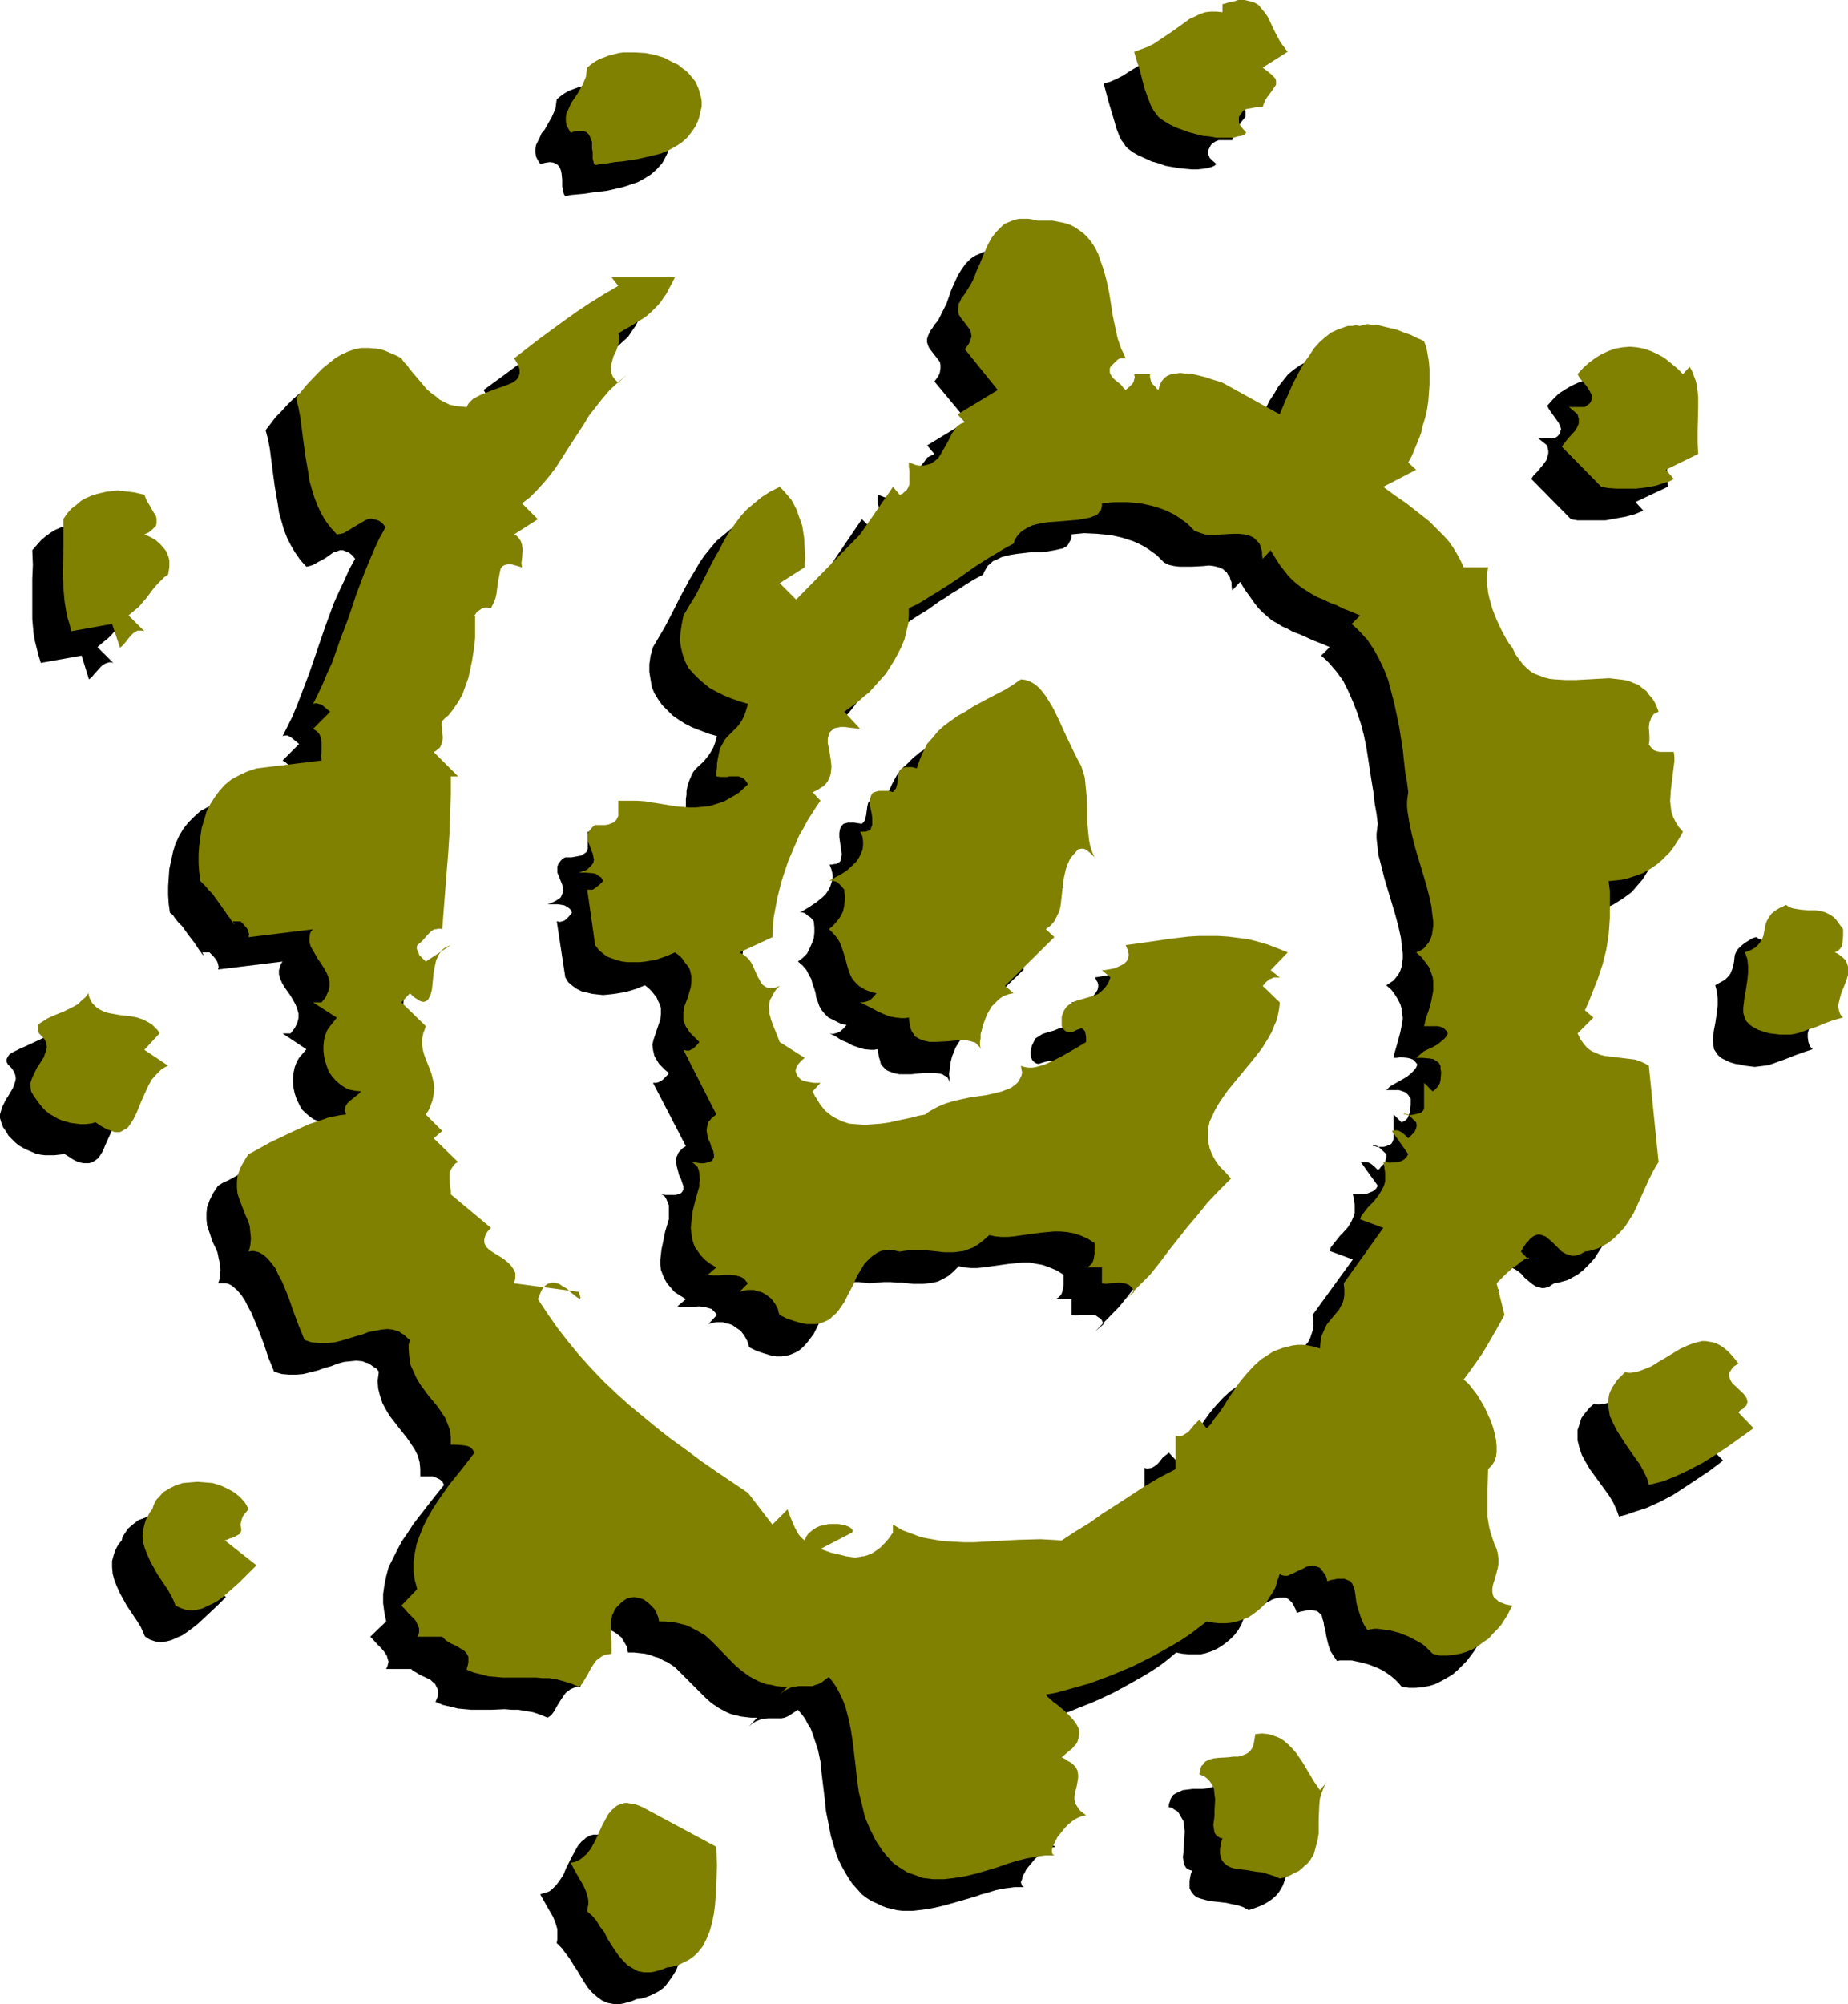 <?xml version="1.0" encoding="UTF-8" standalone="no"?>
<svg
   version="1.0"
   width="129.724mm"
   height="140.621mm"
   id="svg24"
   sodipodi:docname="Spiral 15.wmf"
   xmlns:inkscape="http://www.inkscape.org/namespaces/inkscape"
   xmlns:sodipodi="http://sodipodi.sourceforge.net/DTD/sodipodi-0.dtd"
   xmlns="http://www.w3.org/2000/svg"
   xmlns:svg="http://www.w3.org/2000/svg">
  <sodipodi:namedview
     id="namedview24"
     pagecolor="#ffffff"
     bordercolor="#000000"
     borderopacity="0.25"
     inkscape:showpageshadow="2"
     inkscape:pageopacity="0.0"
     inkscape:pagecheckerboard="0"
     inkscape:deskcolor="#d1d1d1"
     inkscape:document-units="mm" />
  <defs
     id="defs1">
    <pattern
       id="WMFhbasepattern"
       patternUnits="userSpaceOnUse"
       width="6"
       height="6"
       x="0"
       y="0" />
  </defs>
  <path
     style="fill:#000000;fill-opacity:1;fill-rule:evenodd;stroke:none"
     d="m 333.38,22.138 -6.464,4.201 1.131,0.808 0.97,0.808 0.808,0.646 0.485,0.646 0.162,0.485 v 0.646 0.485 l -0.323,0.485 -0.808,0.97 -0.808,1.293 -0.485,0.808 -0.485,0.808 -0.323,0.808 -0.323,1.131 h -1.778 -1.778 l -0.808,0.323 -0.808,0.485 -0.485,0.485 -0.485,0.97 -0.323,0.646 v 0.646 l 0.323,0.646 0.162,0.485 0.808,0.808 0.97,0.808 -0.485,0.485 -0.808,0.323 -1.131,0.323 -1.131,0.162 -1.454,0.162 h -1.454 l -1.778,-0.162 -1.616,-0.162 -1.939,-0.323 -1.778,-0.323 -1.778,-0.646 -1.778,-0.485 -1.778,-0.808 -1.778,-0.808 -1.454,-0.808 -1.293,-0.97 -0.646,-0.646 -0.485,-0.808 -0.646,-0.808 -0.485,-0.97 -0.808,-2.101 -0.646,-2.262 -1.454,-4.848 -0.646,-2.424 -0.646,-2.424 1.778,-0.485 1.778,-0.808 1.616,-0.808 1.454,-0.97 2.909,-1.778 1.293,-1.131 1.293,-0.808 2.586,-1.778 1.293,-0.808 1.454,-0.646 1.454,-0.323 1.293,-0.323 1.616,-0.162 1.616,0.323 V 9.534 l 1.131,-0.323 1.131,-0.323 0.97,-0.162 0.808,-0.162 h 0.97 0.646 l 1.454,0.162 1.293,0.485 0.97,0.646 0.808,0.97 0.808,0.97 0.808,1.131 0.646,1.293 1.293,2.586 1.616,2.909 0.808,1.131 z"
     id="path1" />
  <path
     style="fill:#000000;fill-opacity:1;fill-rule:evenodd;stroke:none"
     d="m 177.437,39.429 -0.323,1.131 -0.485,0.97 -0.485,0.97 -0.485,0.808 -1.454,1.616 -1.454,1.293 -1.778,1.131 -1.778,0.97 -1.939,0.646 -1.939,0.646 -2.101,0.485 -2.101,0.485 -4.04,0.485 -2.101,0.323 -1.778,0.162 -1.778,0.162 -1.454,0.323 -0.323,-0.485 -0.162,-0.485 -0.162,-0.808 -0.162,-0.808 V 48.64 47.67 l -0.162,-1.616 -0.162,-0.808 -0.323,-0.808 -0.485,-0.646 -0.485,-0.323 -0.646,-0.323 -0.97,-0.162 -1.131,0.162 -0.646,0.162 -0.808,0.162 -0.646,-0.97 -0.485,-0.97 -0.162,-0.97 v -1.131 l 0.162,-0.97 0.485,-0.97 0.485,-0.97 0.485,-1.131 0.808,-0.97 0.646,-1.131 1.293,-2.262 0.485,-1.131 0.485,-1.131 0.162,-1.293 0.162,-1.131 0.97,-0.808 1.131,-0.808 1.131,-0.646 1.293,-0.485 1.293,-0.485 1.293,-0.323 1.293,-0.162 1.293,-0.162 2.747,-0.162 2.747,0.162 2.747,0.646 2.586,0.808 2.424,1.131 1.131,0.646 0.97,0.646 0.97,0.808 0.97,0.808 0.808,0.97 0.646,0.97 0.646,0.97 0.485,1.131 0.323,1.131 0.323,1.131 0.162,1.131 -0.162,1.293 -0.162,1.293 z"
     id="path2" />
  <path
     style="fill:#000000;fill-opacity:1;fill-rule:evenodd;stroke:none"
     d="m 290.556,103.42 -0.646,-0.162 -0.646,0.162 -0.485,0.162 -0.646,0.162 -0.808,0.808 -0.97,0.97 -0.162,0.485 v 0.485 0.485 l 0.323,0.646 0.323,0.646 0.646,0.808 1.616,1.293 0.808,0.646 0.646,0.646 0.97,-0.646 0.808,-0.808 0.323,-0.485 0.162,-0.646 0.162,-0.646 -0.162,-0.808 h 4.202 v 0.808 l 0.162,0.646 0.162,0.646 0.323,0.485 0.808,0.808 0.808,0.646 0.323,-1.293 0.485,-0.97 0.646,-0.808 0.808,-0.485 1.131,-0.485 1.131,-0.162 1.131,-0.162 1.454,0.162 1.293,0.162 1.293,0.162 2.747,0.646 2.424,0.646 1.131,0.485 0.97,0.323 15.029,8.241 0.808,-1.778 0.808,-2.101 1.939,-3.878 1.939,-4.04 1.293,-1.939 1.131,-1.939 1.293,-1.616 1.293,-1.616 1.616,-1.293 1.616,-1.131 1.616,-0.808 1.939,-0.646 0.97,-0.162 1.131,-0.162 h 0.97 1.131 l 0.808,-0.323 1.131,-0.162 h 1.131 l 1.293,0.162 2.586,0.485 2.586,0.808 2.424,0.808 1.293,0.485 0.97,0.485 0.97,0.485 0.646,0.485 0.646,0.323 0.485,0.162 0.485,1.778 0.485,1.616 0.323,1.939 0.162,1.939 v 1.939 2.101 l -0.162,2.101 -0.323,2.262 -0.323,2.101 -0.323,2.101 -0.646,2.262 -0.646,1.939 -0.646,2.101 -0.808,2.101 -0.808,1.939 -0.97,1.778 2.262,1.939 -8.888,4.525 3.07,2.101 3.07,2.262 3.07,2.262 2.909,2.424 2.747,2.747 1.293,1.293 1.293,1.454 1.131,1.616 1.131,1.616 0.808,1.778 0.808,1.778 h 6.464 l -0.162,1.131 -0.162,1.293 v 1.293 l 0.162,1.454 0.162,1.454 0.323,1.454 0.808,2.909 0.97,2.909 1.293,2.747 1.454,2.424 0.808,1.131 0.646,0.97 0.808,1.616 0.97,1.454 0.97,1.131 0.97,1.131 1.131,0.808 1.293,0.646 1.131,0.646 1.293,0.485 1.454,0.323 1.293,0.162 2.909,0.162 h 2.909 l 2.909,-0.162 2.909,-0.162 h 2.909 l 2.747,0.162 1.131,0.162 1.293,0.323 1.293,0.485 1.131,0.646 1.131,0.646 0.97,0.97 0.97,1.131 0.808,1.131 0.808,1.454 0.646,1.778 -0.646,0.323 -0.646,0.323 -0.323,0.485 -0.323,0.485 -0.323,0.485 v 0.485 l -0.162,1.293 0.162,1.131 v 1.293 l 0.162,1.131 -0.162,1.131 0.323,0.485 0.162,0.323 0.646,0.646 0.808,0.323 0.97,0.162 h 1.778 1.778 l 0.162,1.131 v 1.293 l -0.323,2.586 -0.162,1.454 -0.323,1.293 -0.323,2.747 -0.162,2.747 0.162,1.454 0.162,1.454 0.485,1.293 0.646,1.293 0.808,1.454 0.97,1.293 -0.646,1.293 -0.808,1.293 -0.808,1.293 -0.97,1.131 -0.97,1.131 -0.97,1.131 -1.293,0.97 -1.131,0.808 -1.293,0.808 -1.293,0.808 -1.454,0.646 -1.454,0.485 -1.454,0.485 -1.616,0.323 -1.616,0.162 h -1.454 l 0.162,2.747 v 2.586 4.686 l -0.162,2.262 -0.162,2.101 -0.323,1.939 -0.323,1.939 -0.97,3.878 -1.293,3.878 -0.808,1.939 -0.646,1.939 -0.97,2.101 -0.97,2.262 2.101,1.939 -4.04,4.04 0.808,1.616 0.808,1.293 0.97,0.97 1.131,0.808 1.131,0.646 1.293,0.485 1.293,0.323 1.293,0.162 2.747,0.485 2.747,0.323 1.293,0.323 1.293,0.323 1.131,0.646 1.131,0.646 2.262,25.37 -0.808,1.293 -0.808,1.293 -0.808,1.616 -0.646,1.778 -0.808,1.778 -0.808,1.778 -1.778,3.878 -1.131,1.778 -1.131,1.778 -1.454,1.616 -1.454,1.454 -1.616,1.293 -1.778,0.97 -0.97,0.485 -1.131,0.323 -1.131,0.323 -1.131,0.162 -0.808,0.485 -0.646,0.485 -0.646,0.162 -0.646,0.162 h -0.646 l -0.485,-0.162 -1.131,-0.323 -0.97,-0.646 -0.97,-0.808 -0.97,-0.808 -0.808,-0.97 -0.97,-0.808 -0.808,-0.485 -0.97,-0.485 -0.485,-0.162 h -0.485 l -0.485,0.162 -0.485,0.162 -0.485,0.323 -0.646,0.485 -0.485,0.646 -0.646,0.646 -0.646,0.97 -0.646,0.97 2.101,1.939 0.162,-0.162 v -0.162 h -0.162 l -0.323,0.162 -0.485,0.323 -0.646,0.323 -0.808,0.323 -0.646,0.646 -1.778,1.131 -1.454,1.293 -1.454,1.293 -0.646,0.646 -0.323,0.646 1.939,8.564 -2.262,4.04 -2.262,4.04 -1.293,2.101 -1.454,2.262 -1.616,2.262 -1.778,2.262 1.293,1.293 1.131,1.293 1.131,1.616 0.97,1.616 0.97,1.616 0.808,1.778 0.808,1.778 0.646,1.778 0.485,1.778 0.323,1.616 0.162,1.616 -0.162,1.454 -0.162,1.293 -0.323,1.293 -0.646,0.97 -0.97,0.808 -0.162,5.171 v 2.586 2.586 2.747 l 0.485,2.586 0.323,1.454 0.485,1.454 0.485,1.454 0.646,1.454 0.323,1.293 0.162,1.293 v 1.293 l -0.162,1.131 -0.646,2.424 -0.323,0.97 -0.162,0.97 -0.323,0.97 v 0.97 l 0.162,0.808 0.323,0.646 0.646,0.646 0.485,0.323 0.485,0.162 0.646,0.323 0.646,0.162 0.97,0.162 0.808,0.162 -0.485,1.293 -0.646,1.293 -0.808,1.293 -0.97,1.293 -0.97,1.293 -1.293,1.293 -1.131,1.131 -1.293,1.131 -1.616,0.97 -1.454,0.808 -1.616,0.808 -1.616,0.485 -1.778,0.323 -1.778,0.162 h -1.778 l -1.939,-0.323 -0.808,-0.97 -0.97,-0.97 -0.97,-0.808 -1.131,-0.808 -0.97,-0.646 -1.293,-0.646 -2.424,-0.97 -2.424,-0.646 -2.262,-0.485 h -1.131 -0.97 -0.97 l -0.808,0.162 -0.97,-1.454 -0.808,-1.293 -0.485,-1.454 -0.323,-1.293 -0.323,-1.454 -0.162,-1.131 -0.323,-1.131 -0.162,-1.131 -0.323,-0.97 -0.162,-0.808 -0.646,-0.646 -0.646,-0.485 -0.97,-0.162 -0.485,-0.162 h -0.646 l -0.646,0.162 -0.808,0.162 -0.808,0.162 -0.97,0.323 -0.323,-0.97 -0.323,-0.646 -0.323,-0.646 -0.323,-0.485 -0.485,-0.485 -0.323,-0.323 -0.808,-0.485 h -0.808 -0.97 l -0.808,0.162 -0.97,0.323 -1.778,0.97 -0.808,0.485 -0.97,0.323 -0.808,0.323 h -0.646 l -0.808,-0.162 -0.485,-0.323 -0.485,1.778 -0.808,1.616 -0.646,1.616 -0.808,1.454 -0.97,1.293 -1.131,1.131 -1.131,0.97 -1.131,0.808 -1.293,0.808 -1.454,0.646 -1.454,0.485 -1.454,0.323 h -1.616 -1.454 l -1.778,-0.162 -1.616,-0.323 -2.101,1.778 -2.101,1.616 -2.424,1.616 -2.424,1.454 -2.586,1.454 -2.586,1.454 -2.747,1.454 -2.747,1.293 -2.909,1.293 -2.909,1.131 -2.747,1.131 -2.909,0.97 -2.909,0.808 -2.909,0.808 -2.909,0.646 -2.747,0.646 0.485,0.646 0.808,0.485 0.808,0.646 0.97,0.808 1.939,1.616 1.778,1.939 0.808,0.808 0.646,1.131 0.485,0.97 0.162,1.131 -0.162,0.97 -0.323,1.293 -0.323,0.485 -0.485,0.646 -0.485,0.485 -0.646,0.646 -2.262,2.101 0.808,0.323 0.808,0.485 0.646,0.485 0.485,0.485 0.808,0.808 0.485,0.97 0.323,0.97 v 0.808 l -0.485,1.939 -0.485,1.939 v 0.97 0.97 l 0.162,0.97 0.646,0.97 0.485,0.646 0.485,0.485 0.485,0.485 0.808,0.485 -0.97,0.162 -0.97,0.323 -0.97,0.485 -0.808,0.808 -0.97,0.646 -0.808,0.808 -1.616,1.939 -0.646,0.808 -0.485,0.97 -0.485,0.808 -0.162,0.808 -0.323,0.808 0.162,0.485 0.162,0.485 0.485,0.323 h -2.424 l -2.424,0.323 -2.586,0.485 -2.586,0.808 -1.293,0.323 -1.293,0.485 -2.747,0.808 -5.656,1.616 -2.747,0.646 -2.909,0.485 -2.747,0.323 h -2.747 l -1.454,-0.162 -1.293,-0.323 -1.454,-0.323 -1.293,-0.485 -1.293,-0.646 -1.454,-0.646 -1.293,-0.808 -1.293,-0.97 -1.293,-1.454 -1.293,-1.454 -0.97,-1.454 -0.97,-1.616 -0.808,-1.454 -0.808,-1.616 -0.646,-1.616 -0.485,-1.616 -0.97,-3.232 -0.646,-3.393 -0.646,-3.232 -0.323,-3.232 -0.808,-6.625 -0.323,-3.232 -0.646,-3.07 -0.97,-2.909 -0.485,-1.454 -0.485,-1.293 -0.808,-1.293 -0.646,-1.293 -0.97,-1.293 -0.97,-1.131 -0.97,0.646 -0.97,0.646 -0.808,0.485 -0.808,0.323 -0.808,0.162 h -0.808 -2.747 l -1.616,0.162 -0.808,0.323 -0.808,0.323 -0.808,0.485 -0.97,0.808 2.101,-2.262 h -1.616 l -1.454,-0.162 -1.293,-0.162 -1.293,-0.323 -1.293,-0.323 -1.131,-0.485 -2.101,-1.131 -1.939,-1.293 -1.616,-1.454 -6.464,-6.464 -1.616,-1.616 -1.939,-1.293 -1.131,-0.485 -1.131,-0.646 -1.131,-0.323 -1.293,-0.485 -1.293,-0.323 -1.454,-0.162 -1.454,-0.162 h -1.616 l -0.162,-0.808 -0.162,-0.808 -0.485,-0.808 -0.485,-0.808 -0.485,-0.808 -0.646,-0.485 -0.808,-0.646 -0.808,-0.485 -0.808,-0.323 -0.808,-0.162 -0.808,-0.162 -0.97,0.162 -0.808,0.162 -0.808,0.485 -0.808,0.485 -0.808,0.808 -0.485,0.646 -0.485,0.808 -0.323,0.646 -0.323,0.808 -0.323,1.616 v 1.616 1.778 0.808 0.97 l 0.162,1.778 -0.162,1.778 h -0.97 l -0.808,0.323 -0.808,0.323 -0.646,0.485 -0.646,0.485 -0.485,0.646 -0.97,1.454 -0.808,1.293 -0.808,1.454 -0.808,1.131 -0.485,0.323 -0.485,0.323 -1.939,-0.808 -1.939,-0.646 -1.939,-0.323 -1.939,-0.323 h -1.778 l -1.778,-0.162 -3.555,0.162 h -3.555 -1.778 l -1.778,-0.162 -1.778,-0.162 -1.939,-0.485 -2.101,-0.485 -1.939,-0.808 0.485,-1.131 0.162,-0.808 v -0.97 l -0.162,-0.646 -0.323,-0.646 -0.323,-0.646 -0.646,-0.485 -0.485,-0.485 -1.293,-0.646 -1.454,-0.646 -1.293,-0.808 -0.646,-0.323 -0.485,-0.485 h -6.626 l 0.323,-0.646 0.162,-0.646 0.162,-0.646 -0.162,-0.485 -0.323,-1.131 -0.646,-0.97 -0.808,-0.97 -0.97,-0.97 -1.939,-2.101 4.202,-4.04 -0.485,-2.424 -0.323,-2.424 v -2.424 l 0.323,-2.262 0.485,-2.424 0.646,-2.424 1.131,-2.262 1.131,-2.262 1.293,-2.424 1.454,-2.101 1.454,-2.262 1.616,-2.101 3.394,-4.363 3.232,-4.04 -0.485,-0.97 -0.646,-0.485 -0.97,-0.485 -0.808,-0.323 h -1.778 -1.616 v -0.97 -0.97 l -0.162,-1.778 -0.485,-1.778 -0.808,-1.616 -0.97,-1.454 -0.97,-1.454 -2.424,-3.07 -2.262,-2.909 -0.97,-1.616 -0.97,-1.778 -0.646,-1.939 -0.485,-1.939 -0.162,-2.101 0.162,-1.131 0.162,-1.293 -0.646,-0.808 -0.808,-0.485 -0.646,-0.485 -0.808,-0.485 -0.646,-0.162 -0.808,-0.323 -1.616,-0.162 -1.616,0.162 -1.616,0.162 -1.778,0.485 -1.616,0.646 -1.778,0.485 -1.778,0.646 -1.939,0.485 -1.939,0.485 -1.778,0.162 h -1.939 l -1.939,-0.162 -1.131,-0.323 -0.97,-0.323 -0.646,-1.616 -0.808,-1.939 -1.293,-3.878 -1.616,-4.201 -0.808,-1.939 -0.808,-1.939 -0.97,-1.778 -0.808,-1.616 -0.97,-1.454 -1.131,-1.293 -1.131,-0.97 -0.485,-0.323 -0.646,-0.323 -0.646,-0.162 h -0.646 -0.646 -0.808 l 0.323,-0.808 0.162,-0.97 0.162,-1.778 -0.162,-1.616 -0.323,-1.454 -0.323,-1.616 -0.646,-1.454 -0.646,-1.293 -0.485,-1.454 -0.485,-1.454 -0.485,-1.454 -0.162,-1.616 v -1.616 l 0.162,-1.616 0.323,-0.808 0.323,-0.97 0.485,-0.97 0.485,-0.97 0.646,-0.97 0.646,-0.97 1.293,-0.808 1.454,-0.646 1.454,-0.808 1.454,-0.808 3.232,-1.616 3.555,-1.616 3.394,-1.616 3.555,-1.131 1.616,-0.646 1.616,-0.323 1.616,-0.323 1.454,-0.162 -0.162,-0.646 -0.162,-0.485 0.162,-0.485 v -0.485 l 0.485,-0.808 0.808,-0.646 0.808,-0.808 0.808,-0.485 0.808,-0.646 0.646,-0.808 h -1.616 l -1.616,-0.323 -1.293,-0.485 -1.131,-0.808 -1.131,-0.97 -0.97,-0.97 -0.646,-1.293 -0.646,-1.293 -0.485,-1.454 -0.323,-1.454 -0.162,-1.454 v -1.454 l 0.162,-1.293 0.323,-1.454 0.485,-1.293 0.646,-1.131 1.939,-2.262 -6.302,-4.201 h 2.101 l 0.646,-0.808 0.485,-0.646 0.323,-0.646 0.323,-0.646 0.162,-0.646 0.162,-0.646 v -1.293 l -0.323,-1.131 -0.485,-1.293 -0.646,-1.131 -0.646,-1.131 -0.808,-1.131 -0.808,-1.131 -0.646,-1.131 -0.485,-1.131 -0.323,-1.131 v -1.131 l 0.323,-0.97 0.162,-0.646 0.485,-0.646 -17.13,2.101 0.162,-0.646 -0.162,-0.808 -0.162,-0.485 -0.323,-0.646 -0.808,-0.97 -0.97,-0.97 H 53.651 l 0.162,0.323 0.162,0.323 v 0.162 h 0.162 -0.162 l -0.323,-0.323 -0.323,-0.485 -0.485,-0.646 -0.646,-0.97 -0.646,-0.97 -1.616,-2.101 -1.616,-2.262 -0.97,-0.97 -0.808,-0.97 -0.646,-0.97 -0.808,-0.646 -0.323,-2.262 -0.162,-2.424 v -2.262 l 0.162,-2.424 0.162,-2.262 0.485,-2.262 0.485,-2.262 0.646,-2.101 0.97,-2.101 1.131,-1.939 1.293,-1.616 1.616,-1.616 1.616,-1.454 2.101,-1.131 2.101,-0.97 2.586,-0.646 17.13,-2.262 v -1.131 -1.131 l 0.162,-2.424 -0.162,-1.131 -0.323,-0.97 -0.323,-0.485 -0.485,-0.485 -0.485,-0.323 -0.485,-0.323 4.363,-4.363 -0.97,-0.808 -0.97,-0.808 -0.485,-0.323 -0.646,-0.323 h -0.646 l -0.646,0.162 1.293,-2.586 1.293,-2.586 1.131,-2.747 1.131,-2.909 2.262,-5.979 2.101,-6.141 2.101,-6.141 2.262,-6.141 1.293,-2.909 1.454,-3.07 1.293,-2.909 1.616,-2.909 -0.808,-0.97 -0.808,-0.646 -0.808,-0.323 -0.808,-0.323 h -0.808 l -0.808,0.323 -0.808,0.162 -0.646,0.485 -1.616,1.131 -1.778,0.97 -1.454,0.808 -0.97,0.323 -0.808,0.162 -1.616,-1.778 -1.454,-2.101 -1.131,-1.939 -0.97,-1.939 -0.808,-2.101 -0.646,-2.262 -0.646,-2.262 -0.323,-2.262 -0.808,-4.686 -0.646,-4.848 -0.646,-5.009 -0.485,-2.586 -0.646,-2.424 2.747,-3.555 1.454,-1.454 1.454,-1.616 1.454,-1.454 1.616,-1.454 1.616,-1.131 1.616,-0.97 1.616,-0.97 1.778,-0.485 1.939,-0.323 1.939,-0.162 1.939,0.323 1.131,0.162 0.97,0.323 1.131,0.323 1.131,0.485 1.131,0.646 1.131,0.646 0.808,0.808 0.808,0.97 1.616,2.101 1.778,2.101 1.939,2.101 0.97,0.97 1.131,0.97 1.131,0.808 1.293,0.646 1.293,0.646 1.454,0.485 1.454,0.162 h 1.616 l 0.323,-0.485 0.323,-0.646 0.97,-0.808 1.131,-0.808 1.454,-0.646 2.747,-0.97 2.909,-0.808 1.293,-0.485 1.131,-0.646 0.97,-0.646 0.646,-0.646 0.162,-0.485 0.162,-0.485 v -0.646 -0.485 l -0.162,-0.646 -0.323,-0.808 -0.485,-0.808 -0.485,-0.808 6.626,-4.848 6.464,-4.848 3.394,-2.424 3.555,-2.262 3.717,-2.424 3.878,-2.424 -1.939,-2.262 h 17.13 l -0.97,1.616 -0.808,1.454 -0.646,1.293 -0.808,1.131 -0.646,0.97 -0.646,0.97 -1.616,1.454 -1.616,1.454 -0.97,0.646 -1.131,0.808 -0.97,0.646 -1.293,0.808 -1.454,0.808 -1.616,0.97 0.323,0.646 v 0.646 l -0.162,0.808 -0.162,0.646 -0.646,1.616 -0.646,1.778 -0.646,1.616 v 0.808 0.97 l 0.162,0.808 0.323,0.808 0.646,0.97 0.808,0.808 2.262,-2.262 -2.424,1.939 -2.101,2.262 -1.939,2.101 -1.939,2.424 -1.616,2.262 -1.616,2.424 -3.07,4.686 -2.909,4.525 -1.454,2.262 -1.454,2.101 -1.778,2.101 -1.616,1.778 -1.939,1.778 -1.939,1.454 4.202,4.201 -6.302,4.363 0.646,0.323 0.646,0.323 0.323,0.485 0.323,0.485 0.323,1.131 v 1.293 1.131 l -0.323,2.586 0.162,0.97 -0.808,-0.323 -0.808,-0.162 -0.646,-0.162 -0.646,-0.162 h -0.97 l -0.646,0.162 -0.646,0.323 -0.485,0.485 -0.162,0.646 -0.323,0.808 v 0.97 l -0.162,0.97 -0.162,1.131 -0.162,1.131 -0.162,1.131 -0.485,1.293 -0.485,1.131 -0.646,1.293 -0.808,-0.162 h -0.646 l -0.646,0.162 -0.646,0.162 -0.808,0.808 -0.646,0.97 0.162,0.162 v 0.323 0.323 3.232 l -0.162,1.778 -0.162,1.939 -0.162,2.101 -0.485,2.101 -0.323,2.262 -0.646,2.262 -0.808,2.262 -0.808,2.262 -1.131,1.939 -1.131,1.939 -1.454,1.616 -0.646,0.646 -0.97,0.646 v 1.131 1.131 l 0.162,2.424 -0.162,1.131 -0.323,0.97 -0.323,0.485 -0.323,0.485 -0.646,0.323 -0.485,0.323 6.302,6.464 h -1.778 v 4.848 l -0.485,10.019 -0.323,5.171 -0.646,10.342 -0.97,10.342 -0.485,-0.162 h -0.646 -0.485 l -0.323,0.162 -0.97,0.485 -0.646,0.646 -0.808,0.808 -0.646,0.808 -0.808,0.808 -0.808,0.646 v 0.808 l 0.162,0.485 0.323,0.646 0.162,0.485 0.808,0.808 0.808,0.97 6.787,-4.201 -0.808,0.323 -0.646,0.162 -0.646,0.485 -0.485,0.485 -0.646,1.131 -0.646,1.293 -0.485,1.454 -0.162,1.616 -0.323,1.616 -0.162,1.616 -0.162,1.454 -0.323,1.131 -0.323,1.131 -0.323,0.323 -0.162,0.323 -0.323,0.162 -0.485,0.162 h -0.485 l -0.485,-0.162 -0.646,-0.323 -0.646,-0.485 -0.808,-0.485 -0.808,-0.808 -2.262,2.262 6.464,6.464 -0.323,0.808 -0.162,0.808 -0.485,1.616 v 1.616 l 0.162,1.293 0.323,1.454 0.485,1.293 0.97,2.424 0.485,1.293 0.485,1.293 0.323,1.293 v 1.454 1.454 l -0.485,1.616 -0.323,0.808 -0.323,0.97 -0.485,0.97 -0.646,0.97 4.363,4.201 -2.101,2.101 6.302,6.464 -0.485,0.323 -0.485,0.485 -0.485,0.323 -0.323,0.485 -0.323,1.131 -0.162,1.131 0.162,2.424 0.162,1.131 0.162,1.131 10.504,8.726 -0.646,0.646 -0.485,0.646 -0.323,0.646 -0.162,0.485 -0.162,0.646 v 0.485 0.323 l 0.162,0.485 0.646,0.808 0.646,0.646 0.97,0.646 0.97,0.646 1.131,0.646 0.97,0.646 0.97,0.646 0.808,0.97 0.646,0.808 0.485,1.131 v 0.646 0.646 0.646 l -0.323,0.808 16.968,2.424 0.323,0.646 v 0.323 l 0.162,0.485 v 0.162 0.162 h -0.162 -0.162 l -0.162,-0.162 -0.485,-0.485 -0.808,-0.646 -0.808,-0.646 -1.939,-1.616 -1.131,-0.485 -0.97,-0.323 h -0.97 l -0.646,0.162 -0.485,0.162 -0.485,0.323 -0.485,0.485 -0.485,0.646 -0.323,0.808 -0.323,0.808 -0.323,1.131 2.586,3.878 2.586,3.717 2.909,3.717 2.909,3.555 3.07,3.393 3.232,3.232 3.394,3.232 3.394,3.232 3.555,3.07 3.878,2.909 3.717,3.07 3.878,2.909 4.04,2.909 4.04,2.747 8.403,5.656 6.464,8.403 4.202,-4.201 0.808,2.424 0.808,2.262 0.485,1.131 0.646,1.131 0.646,0.808 0.97,0.97 0.485,-1.293 0.808,-0.97 0.808,-0.808 0.97,-0.485 1.131,-0.485 1.131,-0.323 1.131,-0.162 h 1.131 1.131 l 1.131,0.162 0.97,0.162 0.808,0.323 0.646,0.323 0.485,0.485 0.162,0.485 v 0.485 l -8.565,4.201 2.747,0.808 2.747,0.808 1.293,0.323 1.131,0.162 h 1.131 1.293 l 1.131,-0.162 1.131,-0.323 0.97,-0.485 1.131,-0.646 1.131,-0.808 0.97,-1.131 1.131,-1.293 1.131,-1.454 v -2.424 l 2.424,1.293 2.586,1.131 2.586,0.808 2.747,0.646 2.747,0.323 2.747,0.323 h 2.909 2.909 l 5.818,-0.162 5.818,-0.162 5.818,-0.162 2.909,0.162 2.909,0.323 1.778,-1.293 1.939,-1.293 3.555,-2.424 3.555,-2.424 7.11,-4.686 3.878,-2.424 3.878,-2.424 4.363,-2.424 v -8.564 l 0.485,0.162 h 0.485 l 0.97,-0.162 0.808,-0.485 0.808,-0.646 0.646,-0.808 0.646,-0.808 0.808,-0.646 0.808,-0.646 1.939,2.101 0.485,-0.485 0.646,-0.485 0.97,-1.616 1.293,-1.616 1.131,-1.939 1.293,-2.101 1.454,-2.101 1.616,-2.262 1.616,-1.939 1.939,-2.101 1.939,-1.778 2.101,-1.454 1.131,-0.646 1.131,-0.646 1.293,-0.485 1.293,-0.323 1.293,-0.162 1.454,-0.162 h 1.293 l 1.454,0.162 1.616,0.323 1.616,0.323 v -1.616 l 0.323,-1.293 0.323,-1.293 0.485,-0.97 0.646,-0.97 0.646,-0.808 2.586,-3.07 0.485,-0.97 0.323,-0.97 0.323,-0.97 0.162,-1.293 v -1.293 l -0.162,-1.616 10.666,-14.705 -6.141,-2.262 0.323,-0.97 0.485,-0.646 1.293,-1.616 0.646,-0.808 0.646,-0.646 1.454,-1.616 0.485,-0.808 0.485,-0.808 0.485,-1.131 0.323,-0.97 v -0.97 -1.293 l -0.162,-1.293 -0.323,-1.454 h 1.778 l 1.939,-0.162 0.808,-0.323 0.808,-0.323 0.808,-0.646 0.485,-0.808 -4.525,-6.302 h 0.808 0.646 l 0.646,0.162 0.646,0.323 0.97,0.808 0.808,0.808 0.485,-0.323 0.323,-0.485 0.808,-0.808 0.323,-0.485 0.162,-0.646 0.162,-0.646 v -0.808 l -2.262,-2.101 -0.646,-0.162 h -0.646 v 0.162 h 0.162 0.323 l 0.485,0.162 h 0.646 1.293 l 0.646,-0.162 0.646,-0.323 0.485,-0.162 0.323,-0.323 0.323,-0.646 0.162,-0.646 v -6.302 l 2.101,2.101 0.97,-0.485 0.646,-0.646 0.323,-0.808 0.323,-0.97 0.162,-1.778 v -1.616 l -0.646,-0.97 -0.646,-0.646 -0.808,-0.323 -0.97,-0.323 h -1.778 -0.808 -0.808 l 0.97,-0.97 2.262,-1.293 1.131,-0.646 1.131,-0.646 0.97,-0.808 0.97,-0.97 0.485,-0.646 0.323,-0.808 -0.485,-0.646 -0.646,-0.646 -0.808,-0.323 -0.808,-0.162 -1.778,-0.162 -0.97,0.162 h -0.808 l 0.162,-0.97 0.323,-1.131 0.646,-2.262 0.646,-2.424 0.485,-2.424 0.162,-1.293 -0.162,-1.293 -0.162,-1.293 -0.323,-1.131 -0.646,-1.293 -0.808,-1.293 -0.97,-1.293 -1.293,-1.131 0.97,-0.646 0.97,-0.646 0.646,-0.808 0.646,-0.808 0.485,-0.97 0.323,-0.97 0.162,-1.131 0.162,-1.131 v -1.293 l -0.162,-1.293 -0.162,-1.454 -0.162,-1.454 -0.646,-2.909 -0.808,-3.07 -1.939,-6.464 -0.97,-3.232 -0.808,-3.232 -0.808,-3.07 -0.323,-2.909 -0.162,-1.454 v -1.293 l 0.162,-1.293 0.162,-1.293 -0.323,-2.586 -0.485,-2.747 -0.323,-2.909 -0.485,-2.909 -0.97,-6.302 -0.485,-3.07 -0.646,-3.07 -0.808,-3.07 -0.97,-2.909 -1.131,-2.909 -1.293,-2.909 -1.293,-2.586 -1.778,-2.424 -1.939,-2.262 -0.97,-0.97 -1.131,-0.97 2.262,-2.262 -2.262,-0.97 -2.101,-0.808 -1.778,-0.808 -1.778,-0.808 -1.778,-0.646 -1.454,-0.808 -1.454,-0.646 -1.293,-0.808 -1.454,-0.808 -1.131,-0.97 -1.293,-1.131 -1.131,-1.131 -1.131,-1.454 -1.131,-1.616 -1.293,-1.778 -1.293,-2.101 -2.101,2.262 -0.162,-1.131 v -0.97 l -0.323,-0.808 -0.162,-0.646 -0.485,-0.646 -0.323,-0.646 -0.485,-0.323 -0.485,-0.485 -1.131,-0.485 -1.293,-0.323 -1.293,-0.162 -1.616,0.162 -3.07,0.162 h -1.616 -1.454 l -1.454,-0.162 -1.454,-0.323 -1.293,-0.646 -0.485,-0.485 -0.485,-0.485 -0.97,-0.97 -1.131,-0.808 -1.131,-0.808 -1.293,-0.808 -1.293,-0.646 -1.454,-0.646 -3.07,-0.97 -1.454,-0.323 -1.616,-0.323 -3.394,-0.323 -3.394,-0.162 -3.394,0.323 v 0.808 l -0.162,0.646 -0.323,0.485 -0.323,0.646 -0.323,0.485 -0.646,0.323 -0.485,0.323 -0.808,0.162 -1.454,0.323 -1.778,0.323 -1.939,0.162 h -2.101 l -4.202,0.485 -1.939,0.323 -1.939,0.485 -1.616,0.808 -0.808,0.323 -0.646,0.646 -0.646,0.485 -0.485,0.808 -0.485,0.808 -0.323,0.808 -2.424,1.293 -2.101,1.293 -1.939,1.293 -1.939,1.131 -1.616,1.131 -1.616,0.97 -2.909,2.101 -2.909,1.778 -2.909,1.939 -1.778,1.131 -1.778,0.97 -1.939,1.131 -2.101,1.131 v 2.101 l -0.162,1.939 -0.485,2.101 -0.485,1.939 -0.808,1.939 -0.808,1.939 -0.97,1.939 -1.131,1.778 -1.293,1.778 -1.293,1.616 -1.454,1.616 -1.454,1.616 -1.616,1.454 -1.616,1.454 -1.616,1.293 -1.778,1.131 4.202,4.363 -1.616,-0.323 -1.454,-0.162 h -1.131 -1.131 l -0.808,0.162 -0.646,0.162 -0.646,0.323 -0.323,0.323 -0.323,0.323 -0.323,0.485 -0.162,0.646 v 0.646 1.293 l 0.162,1.454 0.485,3.07 0.162,1.616 -0.162,1.616 -0.162,0.808 -0.323,0.646 -0.323,0.808 -0.485,0.646 -0.646,0.646 -0.808,0.485 -0.808,0.646 -1.131,0.485 2.101,2.101 -1.131,1.778 -1.131,1.778 -1.131,1.939 -1.131,1.939 -0.97,2.101 -1.131,2.262 -0.97,2.262 -0.97,2.262 -0.808,2.424 -0.808,2.424 -1.454,5.009 -0.485,2.586 -0.323,2.586 -0.323,2.586 -0.162,2.586 -8.726,4.201 1.131,0.485 0.808,0.485 0.646,0.808 0.646,0.808 0.97,1.778 0.808,1.778 0.323,0.808 0.485,0.646 0.485,0.646 0.646,0.485 0.646,0.323 h 0.97 l 0.97,-0.162 1.293,-0.323 -0.97,0.97 -0.646,0.97 -0.485,0.97 -0.485,0.808 -0.162,0.97 -0.162,0.808 v 0.97 l 0.162,0.808 0.485,1.778 0.646,1.778 0.808,1.939 0.323,0.97 0.485,0.97 6.464,4.525 -0.97,0.808 -0.808,0.97 -0.323,0.485 -0.162,0.646 v 0.646 l 0.162,0.646 0.323,0.808 0.808,0.646 0.808,0.323 0.808,0.323 1.939,0.162 h 1.778 l -2.101,2.101 0.485,1.293 0.646,1.293 0.646,0.97 0.808,0.97 0.808,0.808 0.646,0.646 0.97,0.808 0.808,0.485 1.778,0.808 2.101,0.646 1.939,0.323 h 2.262 2.101 l 2.101,-0.323 2.101,-0.323 2.101,-0.323 4.04,-0.97 1.939,-0.485 1.616,-0.323 0.808,-0.646 0.808,-0.646 1.778,-0.808 1.939,-0.808 2.101,-0.646 2.262,-0.485 2.262,-0.485 4.363,-0.808 2.101,-0.323 1.778,-0.485 1.778,-0.646 1.454,-0.808 0.485,-0.323 0.485,-0.485 0.485,-0.646 0.323,-0.485 0.162,-0.646 0.162,-0.808 v -0.808 l -0.162,-0.808 0.808,0.323 h 1.131 0.97 l 0.97,-0.162 1.131,-0.162 1.131,-0.485 2.262,-0.97 2.262,-1.293 2.262,-1.293 2.262,-1.454 2.101,-1.293 v -0.646 l -0.162,-0.646 -0.162,-0.808 -0.162,-0.646 -0.323,-0.323 -0.323,-0.162 h -0.323 l -0.97,0.162 -1.131,0.323 -0.97,0.323 -0.646,-0.162 -0.485,-0.323 -0.485,-0.485 -0.323,-0.646 -0.162,-0.97 v -0.808 l 0.162,-0.646 0.162,-0.808 0.485,-0.97 0.485,-0.97 0.808,-0.485 0.97,-0.646 0.97,-0.323 1.131,-0.323 1.131,-0.323 1.131,-0.485 1.131,-0.323 1.131,-0.646 0.97,-0.646 0.97,-0.808 0.646,-1.293 0.323,-0.646 0.323,-0.808 -2.101,-1.778 h -0.485 0.646 l 0.646,-0.162 0.808,-0.162 1.778,-0.323 0.97,-0.323 0.808,-0.323 0.808,-0.646 0.485,-0.646 0.485,-0.808 0.162,-0.808 v -0.485 l -0.162,-0.646 -0.323,-0.485 -0.323,-0.808 5.818,-0.97 5.494,-0.808 5.333,-0.485 2.586,-0.162 h 2.586 2.586 l 2.586,0.162 2.747,0.323 2.424,0.485 2.747,0.485 2.586,0.808 2.747,0.97 2.586,1.293 -4.363,4.525 2.262,1.778 h -0.808 -0.646 l -0.646,0.162 -0.485,0.323 -0.97,0.808 -0.808,0.97 4.363,4.201 -0.162,1.616 -0.323,1.616 -0.323,1.454 -0.646,1.616 -0.646,1.454 -0.808,1.454 -1.939,3.07 -2.101,2.747 -2.262,2.909 -2.262,2.747 -2.101,2.747 -2.101,2.747 -0.808,1.454 -0.808,1.293 -0.646,1.454 -0.485,1.454 -0.323,1.293 -0.162,1.454 -0.162,1.616 0.162,1.454 0.485,1.454 0.485,1.454 0.97,1.616 1.131,1.616 1.293,1.616 1.616,1.616 -3.232,3.393 -2.909,3.232 -2.747,3.07 -2.586,3.07 -4.848,6.302 -2.424,3.07 -2.586,3.232 -6.464,6.625 2.262,-1.939 -0.323,-0.646 -0.323,-0.646 -0.485,-0.323 -0.485,-0.323 -0.485,-0.323 -0.646,-0.162 h -1.131 -2.424 l -1.293,0.162 -0.97,-0.162 v -4.201 h -4.202 l 0.808,-0.485 0.646,-0.646 0.323,-0.808 0.162,-0.808 0.162,-0.97 v -0.97 -0.97 -0.808 l -1.778,-1.131 -1.939,-0.808 -1.778,-0.646 -1.778,-0.323 -1.778,-0.323 h -1.778 l -1.778,0.162 -1.778,0.162 -3.394,0.485 -3.555,0.485 -1.616,0.162 h -1.616 l -1.616,-0.162 -1.616,-0.323 -1.454,1.454 -1.293,1.131 -1.454,0.808 -1.293,0.646 -1.293,0.323 -1.293,0.162 -1.293,0.162 h -1.293 -1.454 l -1.454,-0.162 -1.454,-0.162 h -1.454 l -1.616,-0.162 h -1.778 l -1.778,0.162 -2.101,0.162 -1.454,-0.162 -1.293,-0.162 h -1.131 l -1.131,0.323 -0.97,0.323 -0.97,0.646 -0.808,0.646 -0.808,0.808 -0.808,0.808 -0.646,1.131 -1.293,2.101 -2.262,4.686 -1.131,2.262 -1.454,1.939 -0.808,0.97 -0.808,0.808 -0.97,0.808 -0.97,0.485 -1.131,0.485 -1.131,0.323 -1.293,0.162 h -1.454 l -1.616,-0.323 -1.616,-0.485 -1.939,-0.646 -1.939,-0.97 -0.485,-1.616 -0.808,-1.454 -0.97,-1.293 -1.454,-0.97 -0.646,-0.485 -0.808,-0.323 -0.808,-0.162 -0.97,-0.323 h -0.808 -0.97 l -0.97,0.162 -1.131,0.323 2.262,-2.424 -0.485,-0.646 -0.485,-0.485 -0.485,-0.485 -0.646,-0.162 -1.131,-0.323 -1.454,-0.162 -2.909,0.162 h -1.454 l -1.454,-0.162 2.262,-1.939 -1.616,-0.97 -1.454,-0.97 -0.97,-1.131 -0.97,-1.131 -0.646,-1.131 -0.485,-1.131 -0.485,-1.293 -0.162,-1.293 v -1.454 l 0.162,-1.293 0.162,-1.454 0.323,-1.454 0.646,-3.232 0.97,-3.232 v -1.778 -1.939 l -0.323,-0.808 -0.323,-0.808 -0.485,-0.808 -0.808,-0.485 1.131,0.162 h 0.97 0.97 0.646 l 0.646,-0.162 0.485,-0.162 0.323,-0.162 0.323,-0.323 0.162,-0.323 0.162,-0.323 v -0.808 l -0.323,-0.97 -0.323,-0.97 -0.485,-0.97 -0.646,-2.424 -0.162,-1.131 v -1.131 l 0.323,-0.646 0.162,-0.485 0.323,-0.485 0.485,-0.485 0.485,-0.485 0.808,-0.485 -8.726,-16.806 h 0.808 l 0.646,-0.162 0.646,-0.323 0.485,-0.323 0.808,-0.808 0.485,-0.485 0.323,-0.485 -0.97,-0.808 -0.808,-0.808 -0.808,-0.808 -0.485,-0.808 -0.485,-0.808 -0.323,-0.646 -0.162,-0.808 -0.162,-0.646 -0.162,-1.454 0.323,-1.293 1.778,-5.333 0.162,-1.454 v -1.454 l -0.162,-0.646 -0.323,-0.808 -0.323,-0.646 -0.323,-0.808 -0.646,-0.808 -0.646,-0.808 -0.808,-0.808 -0.97,-0.808 -1.293,0.485 -1.131,0.485 -2.747,0.808 -2.909,0.485 -1.454,0.162 -1.616,0.162 -1.454,-0.162 -1.454,-0.162 -1.293,-0.323 -1.454,-0.323 -1.293,-0.646 -1.131,-0.808 -1.131,-0.97 -0.808,-1.293 -2.262,-14.867 0.808,0.162 0.646,-0.162 0.485,-0.162 0.485,-0.323 0.808,-0.808 0.808,-0.97 -0.485,-0.97 -0.646,-0.485 -0.808,-0.485 -0.808,-0.162 -0.97,-0.162 h -2.747 l 0.97,-0.323 0.646,-0.323 0.646,-0.323 0.485,-0.323 0.485,-0.323 0.323,-0.323 0.323,-0.808 0.323,-0.808 -0.162,-0.646 -0.162,-0.97 -0.323,-0.808 -0.646,-1.616 -0.323,-0.808 v -0.808 -0.808 l 0.323,-0.808 0.646,-0.808 0.485,-0.485 0.646,-0.323 h 1.616 l 1.778,-0.323 0.808,-0.162 0.808,-0.485 0.646,-0.485 0.323,-0.808 v -4.525 h 2.586 l 2.262,0.162 2.101,0.323 2.101,0.323 1.939,0.162 1.939,0.485 1.939,0.162 1.778,0.323 h 1.778 1.939 1.778 l 1.939,-0.323 1.939,-0.646 1.939,-0.808 1.939,-0.97 2.101,-1.293 2.262,-2.101 -0.323,-0.646 -0.323,-0.485 -0.323,-0.323 -0.485,-0.323 -1.131,-0.323 -0.97,-0.162 -1.293,0.162 h -1.131 -1.293 -0.97 v -1.293 -1.131 l 0.162,-1.131 v -0.97 l 0.323,-1.616 0.485,-1.293 0.485,-1.131 0.485,-0.97 0.646,-0.808 0.646,-0.646 1.454,-1.293 0.646,-0.808 0.646,-0.808 0.646,-0.97 0.646,-1.131 0.485,-1.293 0.485,-1.778 -2.262,-0.646 -2.101,-0.808 -2.101,-0.808 -1.939,-0.97 -1.778,-1.131 -1.616,-1.131 -1.454,-1.454 -1.293,-1.293 -1.131,-1.616 -0.97,-1.616 -0.646,-1.616 -0.323,-1.939 -0.323,-1.939 v -2.101 l 0.323,-2.262 0.646,-2.262 1.616,-2.747 1.616,-2.747 2.586,-5.009 1.293,-2.586 1.293,-2.424 1.293,-2.424 1.293,-2.101 1.293,-2.262 1.454,-2.101 1.454,-1.778 1.616,-1.939 1.939,-1.616 1.939,-1.616 2.262,-1.293 2.586,-1.293 1.131,0.97 0.97,1.293 0.97,1.131 0.646,1.293 0.808,1.293 0.485,1.454 0.485,1.454 0.323,1.454 0.485,2.909 0.323,2.909 v 2.747 l -0.162,2.424 -6.464,4.201 4.363,4.201 16.968,-17.129 -1.939,-2.101 1.939,2.101 8.565,-12.604 1.939,1.939 0.808,-0.323 0.485,-0.323 0.485,-0.485 0.323,-0.485 0.162,-0.485 0.162,-0.485 0.162,-1.131 v -1.293 l -0.323,-1.131 v -1.131 -1.131 l 0.97,0.323 0.808,0.323 0.808,0.162 h 1.454 l 0.808,-0.162 1.131,-0.485 0.97,-0.485 0.808,-0.97 0.808,-0.97 0.646,-1.131 0.646,-1.131 0.646,-1.293 1.131,-2.101 0.808,-0.97 0.646,-0.97 0.97,-0.485 0.97,-0.485 -1.939,-2.262 10.666,-6.464 -8.726,-10.504 0.485,-0.646 0.485,-0.646 0.323,-0.646 0.162,-0.485 0.162,-0.97 v -0.97 l -0.162,-0.808 -0.485,-0.646 -2.262,-2.909 -0.323,-0.646 -0.323,-0.97 v -0.97 l 0.323,-0.97 0.323,-0.646 0.323,-0.646 0.485,-0.646 0.485,-0.808 0.97,-1.131 0.646,-1.293 0.808,-1.616 0.808,-1.616 1.293,-3.717 0.808,-1.778 0.808,-1.778 0.97,-1.616 1.131,-1.616 1.293,-1.293 0.646,-0.485 0.808,-0.485 0.808,-0.323 0.97,-0.485 0.808,-0.162 0.97,-0.162 h 1.131 1.131 l 1.293,0.323 1.293,0.162 h 1.939 1.939 l 1.616,0.323 1.616,0.323 1.454,0.485 1.293,0.646 1.131,0.808 1.131,0.808 0.97,0.97 0.808,0.97 0.808,1.131 0.646,1.131 0.646,1.293 0.485,1.293 0.97,2.747 0.808,3.07 0.485,3.07 1.131,6.141 0.646,3.07 0.646,2.909 0.97,2.747 0.646,1.293 z"
     id="path3" />
  <path
     style="fill:#000000;fill-opacity:1;fill-rule:evenodd;stroke:none"
     d="m 438.097,107.621 2.101,-2.101 0.646,1.131 0.485,1.293 0.323,1.293 0.323,1.454 0.323,2.909 0.162,2.909 -0.162,3.07 v 1.616 1.616 3.07 l 0.162,3.232 -8.565,4.04 2.101,2.262 -1.131,0.485 -1.131,0.485 -2.424,0.646 -2.747,0.485 -2.586,0.485 h -2.747 -2.424 -1.293 -0.97 l -0.97,-0.162 -0.808,-0.162 -10.504,-10.665 0.646,-0.97 0.97,-0.97 1.616,-1.939 0.808,-1.131 0.323,-1.131 0.162,-0.646 v -0.646 l -0.162,-0.808 -0.162,-0.646 -2.424,-1.939 h 4.363 l 0.646,-0.323 0.485,-0.485 0.323,-0.485 0.162,-0.646 0.162,-0.485 -0.162,-0.485 -0.485,-1.131 -0.808,-1.131 -0.808,-1.131 -0.808,-1.131 -0.646,-1.131 1.616,-1.778 1.454,-1.454 1.778,-1.131 1.616,-0.97 1.778,-0.808 1.778,-0.646 1.778,-0.323 1.939,-0.162 1.939,0.162 1.778,0.323 1.778,0.646 1.778,0.808 1.778,0.97 1.778,1.131 1.616,1.454 z"
     id="path4" />
  <path
     style="fill:#000000;fill-opacity:1;fill-rule:evenodd;stroke:none"
     d="m 30.058,139.617 0.646,1.616 0.97,1.454 0.808,1.293 0.485,0.808 0.485,1.293 v 0.646 0.485 l -0.323,0.646 -0.323,0.646 -0.808,0.646 -0.808,0.646 -1.131,0.485 1.616,0.646 1.454,0.808 1.293,0.97 1.131,1.293 0.485,0.808 0.323,0.646 0.485,1.778 v 0.808 0.97 l -0.162,0.97 -0.162,1.131 -0.97,0.485 -0.646,0.646 -1.293,1.131 -0.97,1.131 -0.97,1.293 -0.97,1.293 -1.131,1.293 -0.808,0.808 -0.808,0.646 -0.97,0.808 -1.131,0.97 4.202,4.201 -0.485,-0.162 h -0.646 l -0.97,0.323 -0.808,0.485 -0.646,0.646 -1.454,1.616 -0.646,0.808 -0.808,0.646 -1.939,-6.302 -10.827,1.939 -0.646,-2.101 -0.485,-1.939 -0.485,-1.939 -0.323,-1.939 -0.323,-3.717 v -3.555 -3.555 -1.778 -1.778 l 0.162,-3.717 -0.162,-3.878 1.131,-1.293 1.131,-1.293 1.131,-0.97 1.293,-0.97 1.293,-0.808 1.454,-0.646 1.454,-0.485 1.293,-0.323 1.454,-0.323 1.454,-0.162 h 1.454 1.454 l 2.747,0.323 z"
     id="path5" />
  <path
     style="fill:#000000;fill-opacity:1;fill-rule:evenodd;stroke:none"
     d="m 277.952,210.072 0.808,1.454 0.485,1.454 0.323,1.616 0.323,1.616 0.323,3.393 v 3.393 3.393 l 0.323,3.232 0.162,1.616 0.323,1.454 0.485,1.616 0.646,1.293 -0.97,-0.808 -0.808,-0.97 -0.485,-0.162 -0.646,-0.162 -0.485,-0.162 -0.808,0.323 -1.131,1.131 -0.808,1.293 -0.808,1.293 -0.485,1.454 -0.323,1.454 -0.323,1.454 -0.323,2.909 -0.323,2.909 -0.162,1.454 -0.323,1.293 -0.646,1.293 -0.646,1.293 -0.97,1.131 -1.293,0.97 2.262,2.101 -13.251,12.766 2.424,1.939 -1.454,0.485 -1.293,0.485 -1.131,0.808 -0.97,0.808 -0.97,1.131 -0.646,0.97 -0.808,1.293 -0.97,2.424 -0.323,1.293 -0.162,1.131 -0.162,1.293 -0.162,0.97 0.162,0.808 v 0.808 l 0.162,0.646 -0.323,-0.646 -0.323,-0.646 -0.323,-0.323 -0.646,-0.323 -0.485,-0.323 -0.646,-0.162 -1.293,-0.162 h -1.454 -1.616 l -1.616,0.162 -1.616,0.162 h -1.616 -1.616 l -1.454,-0.323 -1.293,-0.485 -0.646,-0.323 -0.485,-0.485 -0.485,-0.485 -0.485,-0.646 -0.162,-0.808 -0.323,-0.97 -0.162,-0.97 -0.162,-1.131 -0.97,0.162 h -0.808 l -1.778,-0.162 -1.616,-0.485 -1.454,-0.485 -1.454,-0.808 -1.616,-0.646 -1.454,-0.97 -1.616,-0.808 0.808,0.162 0.646,-0.162 0.646,-0.162 0.646,-0.323 0.97,-0.808 0.808,-0.97 -1.131,-0.162 -0.808,-0.323 -1.616,-0.808 -1.293,-0.646 -0.97,-0.97 -0.808,-0.97 -0.646,-1.131 -0.323,-0.97 -0.485,-1.293 -0.162,-1.131 -0.323,-1.131 -0.485,-1.293 -0.323,-1.293 -0.646,-1.131 -0.646,-1.293 -0.97,-1.131 -1.293,-1.131 1.293,-0.97 1.131,-1.131 0.646,-1.293 0.646,-1.454 0.485,-1.293 0.162,-1.454 v -1.454 l -0.162,-1.616 -0.808,-0.97 -0.97,-0.646 -0.485,-0.485 -0.485,-0.162 -0.646,-0.162 -0.808,0.162 0.646,-0.162 0.646,-0.323 0.808,-0.485 0.808,-0.485 1.939,-1.293 0.808,-0.646 0.97,-0.808 0.808,-0.808 0.646,-0.97 0.485,-0.97 0.323,-0.97 0.323,-1.131 v -1.131 l -0.323,-1.293 -0.485,-1.293 h 0.646 l 0.646,-0.162 h 0.485 l 0.485,-0.323 0.323,-0.162 0.323,-0.323 0.162,-0.808 0.162,-0.97 -0.162,-1.131 -0.162,-1.131 -0.162,-1.131 -0.162,-1.131 v -1.131 l 0.162,-0.97 0.323,-0.808 0.323,-0.323 0.323,-0.323 0.646,-0.162 0.485,-0.162 h 0.808 0.808 l 0.97,0.162 1.131,0.162 0.485,-0.485 0.323,-0.485 0.162,-0.646 0.162,-0.646 0.323,-2.424 0.162,-0.646 0.162,-0.485 0.485,-0.323 0.485,-0.323 0.485,-0.162 0.97,-0.162 0.97,0.323 1.293,0.323 0.646,-2.424 0.97,-2.101 1.131,-2.101 1.293,-1.778 1.616,-1.454 1.454,-1.454 1.778,-1.454 1.939,-1.293 1.939,-1.131 2.101,-1.131 4.202,-2.262 4.202,-2.424 2.262,-1.293 2.101,-1.293 1.293,0.162 1.131,0.323 1.131,0.808 1.131,0.97 1.131,1.131 0.97,1.293 0.808,1.454 0.97,1.616 1.778,3.393 0.808,1.778 0.808,1.778 1.616,3.555 0.808,1.454 z"
     id="path6" />
  <path
     style="fill:#000000;fill-opacity:1;fill-rule:evenodd;stroke:none"
     d="m 480.921,254.995 v 1.778 l -0.162,1.778 -0.162,0.808 -0.485,0.808 -0.485,0.646 -0.97,0.485 0.808,0.323 0.646,0.323 0.646,0.485 0.323,0.323 0.485,0.485 0.323,0.485 0.323,0.97 v 1.131 l -0.162,1.131 -0.323,1.131 -0.323,1.293 -0.97,2.424 -0.485,1.131 -0.323,1.131 v 1.131 l 0.162,1.131 0.323,0.97 0.323,0.485 0.485,0.485 -2.424,0.808 -2.262,0.808 -2.424,0.97 -2.262,0.808 -2.262,0.808 -1.131,0.162 -1.293,0.162 -1.293,0.162 -1.293,-0.162 -1.293,-0.162 -1.454,-0.323 -1.131,-0.162 -1.131,-0.323 -0.808,-0.323 -0.97,-0.485 -0.646,-0.323 -0.646,-0.485 -0.485,-0.485 -0.323,-0.485 -0.646,-0.97 -0.162,-1.131 -0.162,-1.293 0.162,-1.454 0.162,-1.293 0.323,-1.616 0.485,-3.232 0.162,-1.616 v -1.778 l -0.162,-1.778 -0.485,-1.778 0.808,-0.485 0.646,-0.323 1.131,-0.646 0.808,-0.808 0.646,-0.808 0.323,-0.808 0.323,-0.808 0.323,-1.616 0.162,-1.616 0.323,-0.808 0.485,-0.808 0.808,-0.808 0.97,-0.808 1.293,-0.808 0.808,-0.485 0.97,-0.323 0.808,0.485 0.97,0.323 0.97,0.323 h 0.97 l 1.939,0.162 1.939,0.162 h 0.97 l 0.97,0.323 0.97,0.323 0.97,0.485 0.808,0.646 0.97,0.808 0.808,1.131 z"
     id="path7" />
  <path
     style="fill:#000000;fill-opacity:1;fill-rule:evenodd;stroke:none"
     d="m 34.259,282.304 -4.202,4.848 6.464,4.201 -0.97,0.323 -0.808,0.485 -0.646,0.646 -0.646,0.646 -1.131,1.454 -1.131,1.616 -0.808,1.778 -0.808,1.778 -1.616,3.555 -0.646,1.616 -0.808,1.293 -0.485,0.646 -0.646,0.485 -0.485,0.323 -0.646,0.323 -0.646,0.162 h -0.646 -0.808 l -0.808,-0.162 -0.97,-0.323 -0.97,-0.485 -0.97,-0.646 -1.293,-0.808 -1.293,0.162 -1.454,0.162 H 13.09 11.958 L 10.666,306.22 9.373,305.897 8.242,305.412 7.11,304.927 6.141,304.443 5.01,303.796 4.04,302.988 3.232,302.18 2.262,301.211 1.616,300.08 0.808,298.949 0.323,297.656 0,296.525 v -0.97 l 0.323,-1.131 0.323,-0.97 0.97,-1.939 0.646,-0.97 1.131,-1.939 0.323,-0.808 0.323,-0.97 0.162,-0.808 -0.162,-0.97 -0.323,-0.808 -0.646,-0.97 -0.97,-0.97 -0.162,-0.323 -0.162,-0.323 v -0.808 l 0.323,-0.646 0.485,-0.646 0.808,-0.485 0.97,-0.485 0.97,-0.485 1.131,-0.485 2.424,-1.131 2.424,-1.131 1.293,-0.808 0.97,-0.808 0.97,-0.808 0.646,-1.131 0.162,0.808 0.323,0.808 0.323,0.646 0.485,0.485 0.808,0.97 1.131,0.646 1.131,0.646 1.293,0.323 2.909,0.485 2.909,0.485 1.454,0.162 1.454,0.485 1.293,0.646 1.293,0.646 1.131,0.97 0.485,0.646 z"
     id="path8" />
  <path
     style="fill:#000000;fill-opacity:1;fill-rule:evenodd;stroke:none"
     d="m 452.964,370.211 -0.646,0.485 -0.646,0.485 -0.485,0.323 -0.323,0.485 -0.162,0.485 -0.162,0.323 v 0.97 l 0.323,0.646 0.646,0.808 3.07,2.909 0.485,0.646 0.323,0.808 v 0.808 l -0.162,0.323 -0.162,0.485 -0.323,0.485 -0.485,0.485 -0.485,0.485 -0.808,0.485 4.202,4.201 -3.394,2.586 -3.394,2.262 -3.394,2.262 -3.232,2.101 -3.394,1.778 -3.555,1.616 -3.555,1.131 -1.778,0.646 -1.939,0.485 -0.646,-1.778 -0.808,-1.778 -1.131,-1.939 -1.293,-1.778 -1.293,-1.778 -1.293,-1.778 -1.293,-1.778 -1.131,-1.939 -0.97,-1.778 -0.646,-1.939 -0.485,-1.939 v -0.808 -0.97 -0.97 l 0.323,-0.97 0.323,-0.97 0.323,-1.131 0.646,-0.97 0.808,-0.97 0.808,-0.97 1.131,-0.97 0.808,0.162 h 0.808 l 0.97,-0.162 0.808,-0.162 1.939,-0.646 1.778,-0.97 1.778,-0.97 1.939,-1.131 3.878,-2.262 1.778,-0.97 2.101,-0.808 0.97,-0.162 h 0.97 l 0.808,-0.162 0.97,0.162 0.97,0.162 0.97,0.323 1.131,0.485 0.808,0.646 0.97,0.808 0.97,0.97 0.97,1.131 z"
     id="path9" />
  <path
     style="fill:#000000;fill-opacity:1;fill-rule:evenodd;stroke:none"
     d="m 57.853,408.509 -0.808,1.131 -0.646,0.808 -0.323,0.808 -0.323,0.646 v 0.646 0.646 l 0.162,0.808 -0.162,0.808 -0.162,0.323 -0.323,0.323 -0.485,0.485 -0.808,0.323 -1.131,0.485 -0.646,0.162 -0.646,0.323 8.403,6.302 -1.131,1.131 -1.131,1.131 -2.586,2.424 -2.586,2.424 -1.454,1.131 -1.293,0.97 -1.454,0.97 -1.454,0.646 -1.454,0.646 -1.293,0.323 -1.616,0.162 -1.293,-0.162 -1.454,-0.485 -1.293,-0.808 -0.485,-1.131 -0.646,-1.454 -0.808,-1.293 -0.97,-1.454 -1.939,-2.909 -1.778,-3.232 -0.808,-1.778 -0.646,-1.616 -0.485,-1.778 -0.162,-1.778 v -1.616 l 0.485,-1.778 0.323,-0.97 0.485,-0.97 0.485,-0.808 0.808,-0.97 0.162,-0.808 0.485,-0.808 0.97,-1.454 1.293,-1.131 1.454,-1.131 1.778,-0.646 1.778,-0.646 1.939,-0.323 h 2.101 2.101 l 1.939,0.323 2.101,0.646 1.778,0.646 1.778,1.131 1.616,1.131 1.293,1.454 0.485,0.808 z"
     id="path10" />
  <path
     style="fill:#000000;fill-opacity:1;fill-rule:evenodd;stroke:none"
     d="m 342.107,483.489 1.939,-2.424 -0.485,0.646 -0.485,0.646 -0.485,1.454 -0.485,1.616 -0.162,1.778 -0.162,3.717 -0.162,3.717 -0.162,1.939 -0.485,1.778 -0.646,1.778 -0.485,0.808 -0.485,0.808 -0.485,0.646 -0.808,0.808 -0.808,0.646 -0.97,0.646 -1.131,0.646 -1.131,0.485 -1.293,0.485 -1.454,0.485 -1.454,-0.808 -1.454,-0.485 -1.616,-0.323 -1.454,-0.323 -2.909,-0.323 -1.454,-0.162 -1.293,-0.323 -1.131,-0.323 -0.97,-0.323 -0.808,-0.646 -0.646,-0.808 -0.485,-0.97 v -0.646 -0.646 -0.646 l 0.162,-0.97 0.162,-0.808 0.323,-0.97 -0.646,-0.162 -0.323,-0.162 -0.323,-0.162 -0.323,-0.323 -0.485,-0.808 -0.162,-0.97 -0.162,-0.97 0.162,-1.293 0.162,-2.747 0.162,-2.747 -0.162,-1.454 -0.162,-1.293 -0.646,-1.131 -0.646,-1.131 -0.485,-0.485 -0.646,-0.323 -0.646,-0.485 -0.808,-0.162 v -0.808 l 0.323,-0.808 0.162,-0.646 0.323,-0.485 0.323,-0.485 0.485,-0.323 0.97,-0.485 1.131,-0.485 1.293,-0.162 1.293,-0.162 h 2.586 l 1.293,-0.162 1.293,-0.323 0.97,-0.485 0.97,-0.808 0.323,-0.485 0.323,-0.485 0.323,-0.646 0.162,-0.808 0.162,-0.808 v -0.97 l 0.97,-0.162 0.808,-0.162 1.616,0.162 1.616,0.323 1.454,0.646 1.293,0.808 1.131,0.97 1.131,1.131 0.97,1.293 1.778,2.586 1.616,2.747 1.454,2.424 0.646,1.293 z"
     id="path11" />
  <path
     style="fill:#000000;fill-opacity:1;fill-rule:evenodd;stroke:none"
     d="m 181.961,498.194 v 5.171 5.171 l -0.162,2.586 -0.162,2.424 -0.323,2.424 -0.485,2.424 -0.646,2.101 -0.808,2.101 -1.131,1.778 -1.293,1.778 -0.646,0.808 -0.808,0.646 -0.97,0.646 -0.97,0.485 -0.97,0.485 -1.293,0.485 -1.131,0.323 -1.293,0.162 -1.131,0.485 -1.131,0.323 -1.131,0.323 -0.97,0.162 h -0.97 -0.808 l -0.808,-0.162 -0.808,-0.162 -1.454,-0.646 -1.293,-0.97 -1.293,-1.131 -1.131,-1.293 -0.97,-1.454 -0.97,-1.616 -0.97,-1.616 -0.97,-1.454 -0.97,-1.616 -1.131,-1.454 -0.97,-1.293 -1.293,-1.293 0.162,-0.97 v -0.97 -0.808 -0.97 l -0.485,-1.616 -0.646,-1.616 -1.778,-3.07 -0.808,-1.454 -0.808,-1.454 0.97,-0.323 0.646,-0.162 0.808,-0.323 0.646,-0.485 1.131,-1.131 0.97,-1.293 0.97,-1.454 0.646,-1.616 1.616,-3.232 0.808,-1.454 0.808,-1.454 0.97,-1.131 0.646,-0.485 0.485,-0.485 0.646,-0.323 0.646,-0.323 0.808,-0.162 h 0.808 0.97 l 0.97,0.162 0.97,0.323 1.131,0.485 z"
     id="path12" />
  <path
     style="fill:#808001;fill-opacity:1;fill-rule:evenodd;stroke:none"
     d="m 341.622,13.735 -6.626,4.201 1.293,0.97 0.97,0.808 0.646,0.646 0.485,0.485 0.162,0.646 v 0.485 0.485 l -0.323,0.485 -0.646,0.97 -0.97,1.293 -0.485,0.646 -0.485,0.808 -0.323,0.808 -0.323,0.97 h -1.778 l -1.616,0.323 -0.97,0.162 -0.808,0.485 -0.485,0.646 -0.646,0.97 v 0.646 0.808 l 0.162,0.485 0.323,0.485 0.646,0.808 0.485,0.485 0.323,0.485 -0.485,0.485 -0.808,0.323 -0.97,0.162 -1.131,0.323 h -1.454 -1.454 -1.616 l -1.778,-0.323 -1.778,-0.162 -1.939,-0.485 -1.778,-0.485 -1.778,-0.646 -1.778,-0.646 -1.616,-0.808 -1.616,-0.97 -1.293,-0.97 -0.646,-0.808 -0.485,-0.646 -0.485,-0.808 -0.485,-0.97 -0.808,-2.101 -0.808,-2.262 -1.293,-5.009 -0.808,-2.424 -0.646,-2.262 1.778,-0.646 1.778,-0.646 1.616,-0.808 1.454,-0.97 2.909,-1.939 2.747,-1.939 2.424,-1.778 1.454,-0.646 1.293,-0.646 1.454,-0.485 1.454,-0.162 h 1.454 l 1.616,0.162 V 1.131 l 1.131,-0.323 1.131,-0.323 0.97,-0.162 L 328.532,0 h 0.808 0.808 l 1.454,0.323 1.131,0.323 1.131,0.646 0.808,0.97 0.808,0.97 0.808,1.131 0.646,1.293 1.293,2.747 1.454,2.747 0.97,1.293 z"
     id="path13" />
  <path
     style="fill:#808001;fill-opacity:1;fill-rule:evenodd;stroke:none"
     d="m 185.517,31.026 -0.323,0.97 -0.485,1.131 -0.485,0.808 -0.646,0.97 -1.293,1.616 -1.454,1.293 -1.778,1.131 -1.778,0.97 -1.939,0.808 -1.939,0.485 -2.101,0.485 -2.101,0.485 -4.202,0.646 -1.939,0.162 -1.778,0.323 -1.778,0.162 -1.616,0.323 -0.323,-0.485 -0.162,-0.646 -0.162,-0.646 v -1.778 l -0.162,-0.808 v -1.778 l -0.323,-0.808 -0.323,-0.808 -0.323,-0.485 -0.485,-0.485 -0.808,-0.323 h -0.808 -1.131 l -0.646,0.162 -0.808,0.323 -0.646,-1.131 -0.485,-0.97 -0.162,-0.97 v -1.131 l 0.162,-0.97 0.485,-0.97 0.485,-1.131 0.485,-0.97 0.808,-1.131 0.646,-0.97 1.293,-2.262 0.485,-1.131 0.485,-1.131 0.162,-1.293 0.162,-1.131 0.97,-0.808 1.131,-0.808 1.131,-0.646 1.293,-0.485 1.293,-0.485 1.293,-0.323 1.293,-0.323 1.293,-0.162 h 2.909 l 2.747,0.162 2.586,0.485 2.586,0.808 2.424,1.293 1.131,0.485 0.97,0.808 1.131,0.808 0.808,0.808 0.808,0.97 0.808,0.97 0.485,0.97 0.485,1.131 0.323,1.131 0.323,1.131 0.162,1.131 v 1.293 l -0.323,1.293 z"
     id="path14" />
  <path
     style="fill:#808001;fill-opacity:1;fill-rule:evenodd;stroke:none"
     d="m 298.636,95.017 h -0.646 -0.646 l -0.485,0.162 -0.485,0.323 -0.808,0.808 -0.97,0.97 -0.162,0.485 v 0.485 0.485 l 0.162,0.485 0.485,0.808 0.646,0.646 1.616,1.293 0.646,0.808 0.646,0.646 0.97,-0.808 0.808,-0.808 0.323,-0.485 0.162,-0.646 0.162,-0.646 -0.162,-0.808 h 4.202 v 0.808 l 0.162,0.646 0.162,0.646 0.323,0.485 0.808,0.808 0.323,0.485 0.485,0.323 0.323,-1.293 0.485,-0.97 0.646,-0.808 0.808,-0.646 1.131,-0.485 1.131,-0.162 1.293,-0.162 1.293,0.162 h 1.293 l 1.454,0.323 2.586,0.646 2.424,0.808 1.131,0.323 0.97,0.323 15.19,8.403 0.808,-1.939 0.808,-1.939 1.778,-4.04 2.101,-4.04 1.131,-1.939 1.293,-1.778 1.131,-1.778 1.454,-1.616 1.454,-1.293 1.616,-1.293 1.778,-0.808 1.778,-0.646 0.97,-0.323 h 1.131 l 0.97,-0.162 1.131,0.162 0.97,-0.323 0.97,-0.162 1.131,0.162 h 1.293 l 2.586,0.646 2.747,0.646 2.424,0.97 1.131,0.323 0.97,0.485 0.97,0.485 0.808,0.323 0.646,0.323 0.323,0.162 0.646,1.778 0.323,1.778 0.323,1.939 0.162,1.939 v 2.101 1.939 l -0.162,2.262 -0.162,2.101 -0.323,2.262 -0.485,2.101 -0.646,2.101 -0.485,2.101 -0.808,2.101 -0.808,1.939 -0.808,1.939 -0.97,1.778 2.101,1.939 -8.726,4.525 3.07,2.262 3.07,2.101 3.07,2.424 2.909,2.262 2.747,2.747 1.293,1.293 1.293,1.454 1.131,1.616 0.97,1.616 0.97,1.778 0.808,1.778 h 6.464 l -0.162,1.131 -0.162,1.293 v 1.293 l 0.162,1.454 0.162,1.454 0.323,1.454 0.808,2.909 1.131,2.909 1.293,2.747 1.293,2.424 0.808,1.293 0.808,0.97 0.808,1.778 0.97,1.293 0.97,1.293 0.97,0.97 1.131,0.97 1.131,0.646 1.293,0.485 1.293,0.485 1.293,0.323 1.454,0.162 2.747,0.162 h 2.909 l 2.909,-0.162 2.909,-0.162 2.909,-0.162 2.747,0.323 1.293,0.162 1.293,0.323 1.131,0.485 1.293,0.485 0.97,0.808 1.131,0.808 0.808,1.131 0.97,1.131 0.808,1.454 0.646,1.778 -0.646,0.323 -0.646,0.323 -0.323,0.485 -0.323,0.485 -0.485,1.293 -0.162,1.131 0.162,2.424 v 1.293 l -0.162,0.97 0.646,0.808 0.646,0.646 0.808,0.323 0.808,0.162 h 1.939 0.808 0.97 l 0.162,1.293 v 1.131 l -0.323,2.586 -0.646,5.333 -0.162,2.747 0.162,1.454 0.162,1.293 0.485,1.454 0.646,1.293 0.808,1.293 1.131,1.293 -0.808,1.454 -0.808,1.293 -0.808,1.293 -0.97,1.293 -1.131,1.131 -1.131,1.131 -1.131,0.97 -1.131,0.808 -1.293,0.808 -1.454,0.808 -1.293,0.485 -1.454,0.485 -1.454,0.485 -1.616,0.323 -1.616,0.162 -1.616,0.162 0.323,2.586 v 2.586 4.686 l -0.162,2.262 -0.162,2.101 -0.323,2.101 -0.323,1.939 -0.97,3.878 -1.293,3.878 -1.616,4.04 -0.808,2.101 -0.97,2.101 2.262,1.939 -4.202,4.201 0.808,1.616 0.808,1.131 0.97,1.131 1.131,0.808 1.131,0.485 1.131,0.485 1.293,0.323 1.454,0.162 5.333,0.646 1.293,0.162 1.293,0.485 1.131,0.485 1.131,0.646 2.586,25.532 -0.808,1.293 -0.808,1.454 -0.808,1.616 -0.808,1.778 -1.616,3.555 -1.778,3.878 -1.131,1.778 -1.131,1.778 -1.454,1.616 -1.454,1.454 -1.616,1.293 -1.778,0.97 -0.97,0.485 -2.262,0.646 -1.131,0.162 -0.808,0.485 -0.646,0.323 -0.646,0.162 -0.646,0.162 h -0.646 l -0.485,-0.162 -1.131,-0.323 -1.131,-0.646 -0.808,-0.808 -1.778,-1.778 -0.97,-0.808 -0.808,-0.646 -0.97,-0.323 -0.485,-0.162 h -0.485 l -0.485,0.162 -0.485,0.162 -0.485,0.323 -0.646,0.485 -0.485,0.646 -0.646,0.646 -0.646,0.97 -0.646,1.131 1.939,2.101 0.162,-0.323 v -0.162 h -0.162 l -0.323,0.162 -0.485,0.162 -0.646,0.485 -0.646,0.323 -0.646,0.646 -1.616,1.131 -1.616,1.454 -1.293,1.293 -0.646,0.646 -0.485,0.485 2.101,8.403 -2.262,4.04 -2.424,4.201 -1.293,2.101 -1.454,2.101 -1.616,2.262 -1.778,2.424 1.293,1.131 1.131,1.454 1.131,1.454 0.97,1.616 0.97,1.616 0.808,1.778 0.808,1.778 0.646,1.778 0.485,1.778 0.323,1.616 0.162,1.616 v 1.616 l -0.162,1.293 -0.485,1.293 -0.646,0.97 -0.97,0.97 -0.162,5.009 v 2.586 2.586 2.586 l 0.485,2.747 0.323,1.293 0.485,1.454 0.485,1.454 0.646,1.454 0.323,1.293 0.162,1.293 v 1.293 l -0.162,1.131 -0.646,2.424 -0.646,2.101 -0.162,0.97 v 0.97 l 0.162,0.808 0.323,0.646 0.808,0.646 0.323,0.323 0.646,0.323 0.485,0.162 0.808,0.323 0.808,0.162 0.97,0.162 -0.646,1.131 -0.646,1.293 -0.808,1.293 -0.808,1.293 -1.131,1.293 -1.131,1.131 -1.131,1.293 -1.454,0.97 -1.293,0.97 -1.616,0.97 -1.616,0.646 -1.616,0.485 -1.778,0.323 -1.778,0.162 h -1.778 l -1.939,-0.485 -0.808,-0.808 -0.97,-0.97 -0.97,-0.808 -1.131,-0.646 -2.424,-1.293 -2.424,-0.97 -2.424,-0.646 -1.131,-0.162 -1.131,-0.162 -1.131,-0.162 h -0.97 l -0.97,0.162 -0.808,0.162 -0.97,-1.454 -0.646,-1.454 -0.485,-1.454 -0.485,-1.454 -0.323,-1.293 -0.162,-1.131 -0.162,-1.293 -0.162,-0.97 -0.323,-0.97 -0.323,-0.808 -0.485,-0.646 -0.808,-0.323 -0.808,-0.323 h -0.485 -0.646 -0.808 l -0.646,0.162 -0.97,0.162 -0.97,0.323 -0.162,-0.808 -0.323,-0.808 -0.485,-0.646 -0.323,-0.485 -0.323,-0.323 -0.323,-0.485 -0.808,-0.323 -0.97,-0.323 -0.808,0.162 -0.97,0.162 -0.808,0.485 -1.778,0.808 -0.97,0.485 -0.808,0.323 -0.646,0.323 h -0.808 l -0.808,-0.162 -0.485,-0.323 -0.646,1.778 -0.485,1.778 -0.808,1.454 -0.97,1.454 -0.808,1.293 -1.131,1.131 -1.131,0.97 -1.293,0.97 -1.293,0.808 -1.293,0.485 -1.454,0.485 -1.454,0.323 -1.616,0.162 h -1.616 l -1.616,-0.162 -1.778,-0.323 -2.101,1.616 -2.101,1.616 -2.424,1.616 -2.424,1.454 -2.586,1.454 -2.586,1.454 -5.494,2.747 -5.818,2.424 -5.656,2.101 -2.909,0.808 -2.909,0.808 -2.909,0.808 -2.747,0.485 0.485,0.646 0.808,0.646 0.646,0.646 1.131,0.808 1.939,1.616 1.778,1.778 0.808,0.97 0.646,0.97 0.485,0.97 0.162,1.131 -0.162,1.131 -0.323,1.131 -0.323,0.646 -0.485,0.485 -0.485,0.646 -0.646,0.485 -2.262,1.939 0.97,0.485 0.646,0.485 0.646,0.323 0.646,0.485 0.485,0.485 0.323,0.323 0.485,0.97 0.162,0.97 v 0.97 l -0.323,1.939 -0.485,1.939 -0.162,0.97 v 0.97 l 0.323,1.131 0.646,0.97 0.323,0.485 0.485,0.485 0.646,0.485 0.646,0.485 -0.808,0.162 -0.97,0.323 -0.97,0.485 -0.97,0.646 -0.97,0.808 -0.808,0.808 -1.454,1.778 -0.646,0.808 -0.485,0.97 -0.485,0.97 -0.323,0.808 -0.162,0.646 v 0.646 l 0.162,0.485 0.485,0.323 h -2.424 l -2.424,0.323 -2.586,0.485 -2.586,0.646 -2.586,0.808 -2.747,0.97 -5.494,1.616 -2.747,0.646 -2.909,0.485 -2.747,0.323 h -2.909 l -1.293,-0.162 -1.454,-0.162 -1.293,-0.485 -1.293,-0.485 -1.454,-0.485 -1.293,-0.808 -1.293,-0.808 -1.293,-0.97 -1.293,-1.454 -1.293,-1.454 -0.97,-1.454 -0.97,-1.454 -0.808,-1.616 -0.808,-1.616 -1.293,-3.07 -0.808,-3.393 -0.808,-3.232 -0.485,-3.393 -0.323,-3.232 -0.808,-6.625 -0.485,-3.232 -0.646,-3.07 -0.808,-3.07 -0.485,-1.293 -0.646,-1.454 -0.646,-1.293 -0.808,-1.454 -0.808,-1.131 -0.97,-1.293 -1.131,0.808 -0.808,0.646 -0.97,0.485 -0.646,0.162 -0.808,0.323 h -0.808 -2.909 l -0.808,0.162 h -0.808 l -0.646,0.323 -0.97,0.485 -0.808,0.485 -0.97,0.808 2.101,-2.101 h -1.616 l -1.454,-0.162 -1.293,-0.323 -1.293,-0.162 -1.293,-0.485 -1.131,-0.485 -2.101,-1.131 -1.778,-1.293 -1.778,-1.454 -6.302,-6.464 -1.778,-1.616 -1.939,-1.131 -2.101,-1.131 -1.131,-0.485 -1.293,-0.323 -1.293,-0.323 -1.454,-0.162 -1.454,-0.162 h -1.616 l -0.162,-0.97 -0.323,-0.808 -0.323,-0.808 -0.485,-0.808 -0.646,-0.646 -0.646,-0.646 -0.808,-0.646 -0.646,-0.485 -0.97,-0.323 -0.808,-0.162 -0.808,-0.162 -0.97,0.162 -0.808,0.162 -0.808,0.485 -0.808,0.646 -0.808,0.808 -0.485,0.485 -0.485,0.646 -0.323,0.808 -0.323,0.646 -0.323,1.616 v 1.616 1.778 l 0.162,1.778 v 1.778 1.616 l -0.97,0.162 -0.97,0.162 -0.808,0.485 -0.646,0.485 -0.646,0.485 -0.485,0.646 -0.97,1.454 -0.808,1.616 -0.808,1.293 -0.646,1.131 -0.485,0.485 -0.485,0.323 -1.939,-0.808 -2.101,-0.646 -1.778,-0.485 -1.939,-0.323 h -1.778 l -1.778,-0.162 h -7.11 -1.778 l -1.778,-0.162 -1.939,-0.162 -1.778,-0.485 -2.101,-0.485 -1.939,-0.808 0.323,-1.131 0.162,-0.808 v -0.808 -0.646 l -0.323,-0.646 -0.485,-0.646 -0.485,-0.485 -0.646,-0.323 -1.293,-0.808 -1.454,-0.646 -1.293,-0.808 -0.485,-0.485 -0.485,-0.485 h -6.626 l 0.323,-0.485 0.162,-0.646 v -0.646 -0.485 l -0.485,-1.131 -0.485,-0.97 -0.97,-0.97 -0.97,-0.97 -0.808,-0.97 -0.97,-0.97 4.202,-4.363 -0.646,-2.424 -0.323,-2.262 v -2.424 l 0.323,-2.424 0.485,-2.424 0.808,-2.262 0.97,-2.424 1.131,-2.262 1.293,-2.262 1.454,-2.262 3.07,-4.363 3.394,-4.201 3.232,-4.201 -0.485,-0.808 -0.646,-0.646 -0.808,-0.323 -0.97,-0.162 -1.778,-0.162 h -1.616 v -0.97 -0.97 l -0.162,-1.778 -0.646,-1.778 -0.646,-1.616 -0.97,-1.454 -0.97,-1.454 -2.424,-2.909 -2.262,-3.07 -0.97,-1.616 -0.808,-1.778 -0.808,-1.778 -0.323,-2.101 -0.162,-2.101 v -1.131 l 0.323,-1.293 -0.808,-0.646 -0.646,-0.646 -0.808,-0.485 -0.646,-0.485 -1.616,-0.485 -1.454,-0.162 -1.616,0.162 -1.616,0.323 -1.778,0.323 -1.616,0.646 -1.778,0.485 -3.717,1.131 -1.939,0.485 -1.939,0.162 h -1.939 l -2.101,-0.162 -0.97,-0.323 -0.97,-0.323 -0.646,-1.616 -0.808,-1.939 -1.454,-3.878 -1.454,-4.201 -0.808,-1.939 -0.808,-1.939 -0.97,-1.778 -0.808,-1.778 -1.131,-1.454 -0.97,-1.131 -1.131,-0.97 -1.131,-0.646 -0.646,-0.162 -0.646,-0.162 h -0.646 l -0.808,0.162 0.323,-0.97 0.162,-0.808 0.162,-1.778 -0.162,-1.616 -0.162,-1.616 -0.485,-1.454 -0.646,-1.454 -1.131,-2.909 -0.485,-1.293 -0.485,-1.454 -0.162,-1.616 v -1.454 l 0.162,-1.778 0.323,-0.808 0.323,-0.97 0.485,-0.97 0.485,-0.808 0.646,-1.131 0.646,-0.97 1.293,-0.646 1.454,-0.808 1.454,-0.808 1.454,-0.808 3.394,-1.616 3.394,-1.616 3.555,-1.616 3.394,-1.131 1.778,-0.646 1.616,-0.323 1.616,-0.323 1.454,-0.162 -0.162,-0.646 -0.162,-0.485 0.162,-0.485 v -0.485 l 0.485,-0.808 0.646,-0.646 1.616,-1.293 0.808,-0.646 0.646,-0.646 -1.616,-0.162 -1.616,-0.323 -1.293,-0.646 -1.131,-0.808 -1.131,-0.97 -0.97,-1.131 -0.808,-1.131 -0.485,-1.293 -0.485,-1.454 -0.323,-1.454 -0.162,-1.454 v -1.293 l 0.162,-1.454 0.323,-1.293 0.485,-1.293 0.808,-1.131 1.778,-2.262 -6.302,-4.04 h 2.262 l 0.646,-0.808 0.485,-0.646 0.323,-0.808 0.323,-0.646 0.162,-0.646 0.162,-0.646 v -1.293 l -0.323,-1.293 -0.485,-1.131 -0.646,-1.131 -0.808,-1.293 -0.808,-1.131 -0.646,-1.131 -0.646,-1.131 -0.646,-1.131 -0.323,-1.131 v -1.131 l 0.162,-1.131 0.323,-0.646 0.485,-0.485 -17.13,2.101 0.162,-0.808 -0.162,-0.485 -0.162,-0.646 -0.323,-0.485 -0.808,-0.97 -0.808,-0.808 H 61.731 l 0.162,0.323 0.162,0.162 0.162,0.162 v 0.162 l -0.162,-0.162 -0.323,-0.323 -0.323,-0.485 -0.485,-0.808 -0.323,-0.323 -0.323,-0.485 -0.646,-0.97 -1.616,-2.262 -1.616,-2.262 -0.97,-0.97 -0.808,-0.97 -0.808,-0.808 -0.646,-0.646 -0.323,-2.424 -0.162,-2.262 v -2.424 l 0.162,-2.262 0.323,-2.424 0.323,-2.262 0.646,-2.101 0.646,-2.262 0.97,-1.939 1.131,-1.778 1.293,-1.778 1.454,-1.616 1.778,-1.454 2.101,-1.131 2.101,-0.97 2.424,-0.808 17.291,-2.101 -0.162,-1.131 0.162,-1.131 v -2.424 l -0.162,-1.131 -0.323,-0.97 -0.323,-0.485 -0.485,-0.485 -0.485,-0.323 -0.485,-0.323 4.525,-4.525 -1.939,-1.616 -0.485,-0.323 -0.646,-0.162 -0.646,-0.162 -0.808,0.162 1.293,-2.586 1.293,-2.747 1.131,-2.747 1.293,-2.747 2.101,-5.979 2.262,-5.979 2.101,-6.302 2.262,-5.979 1.293,-3.07 1.293,-3.07 1.293,-2.747 1.616,-2.909 -0.808,-0.97 -0.808,-0.646 -0.808,-0.323 -0.808,-0.162 -0.646,-0.162 -0.808,0.162 -0.808,0.323 -0.808,0.485 -1.616,0.97 -1.616,0.97 -1.616,0.97 -0.808,0.162 -0.97,0.162 -1.616,-1.778 -1.454,-1.939 -1.131,-1.939 -0.97,-2.101 -0.808,-2.101 -0.646,-2.101 -0.646,-2.262 -0.323,-2.262 -0.808,-4.686 -0.646,-4.848 -0.646,-5.009 -0.485,-2.586 -0.646,-2.586 2.747,-3.393 2.909,-3.07 1.454,-1.454 1.616,-1.293 1.616,-1.293 1.616,-0.97 1.778,-0.808 1.778,-0.646 1.778,-0.323 h 2.101 l 1.939,0.162 0.97,0.162 1.131,0.323 1.131,0.485 1.131,0.485 1.131,0.485 1.131,0.646 0.646,0.97 0.808,0.808 0.808,1.131 0.808,0.97 1.778,2.101 1.939,2.262 1.131,0.97 1.131,0.808 1.131,0.97 1.293,0.646 1.293,0.646 1.454,0.323 1.454,0.162 1.616,0.162 0.323,-0.646 0.323,-0.485 0.97,-0.97 1.131,-0.646 1.293,-0.646 2.909,-1.131 2.747,-0.97 1.293,-0.485 1.131,-0.485 0.97,-0.646 0.646,-0.808 0.162,-0.485 0.162,-0.485 v -0.485 -0.646 l -0.162,-0.485 -0.323,-0.808 -0.323,-0.646 -0.646,-0.97 6.464,-5.009 6.626,-4.848 3.394,-2.424 3.394,-2.262 3.878,-2.424 3.878,-2.262 -1.778,-2.262 h 16.806 l -0.808,1.616 -0.808,1.454 -0.646,1.293 -0.808,1.131 -0.646,0.97 -0.808,0.97 -1.454,1.454 -1.616,1.454 -0.97,0.646 -1.131,0.646 -0.97,0.646 -1.293,0.808 -1.454,0.808 -1.616,0.97 0.323,0.646 v 0.646 0.808 l -0.323,0.808 -0.485,1.616 -0.808,1.616 -0.485,1.778 -0.162,0.97 v 0.808 l 0.162,0.97 0.323,0.808 0.646,0.808 0.808,0.808 2.424,-2.262 -2.424,2.101 -2.262,2.101 -1.939,2.262 -1.778,2.262 -1.778,2.262 -1.454,2.424 -3.07,4.686 -2.909,4.525 -1.454,2.262 -1.616,2.101 -1.616,1.939 -1.778,1.939 -1.778,1.778 -2.101,1.616 4.202,4.201 -6.302,4.04 0.646,0.323 0.485,0.485 0.323,0.485 0.323,0.485 0.323,0.97 0.162,1.293 -0.162,2.424 -0.162,1.131 0.162,1.131 -1.616,-0.485 -1.131,-0.323 h -1.131 l -0.646,0.162 -0.646,0.323 -0.485,0.646 -0.162,0.646 -0.162,0.808 -0.162,0.808 -0.162,0.97 -0.323,2.262 -0.162,1.293 -0.323,1.293 -0.485,1.131 -0.646,1.293 -0.97,-0.162 h -0.646 l -0.646,0.162 -0.485,0.323 -0.485,0.323 -0.485,0.323 -0.646,0.97 0.162,0.162 v 0.323 0.323 0.485 2.747 1.778 l -0.162,1.939 -0.323,2.101 -0.323,2.101 -0.485,2.262 -0.485,2.262 -0.808,2.262 -0.808,2.262 -1.131,1.939 -1.293,1.939 -1.293,1.616 -0.808,0.646 -0.808,0.808 -0.162,0.97 0.162,0.97 v 0.646 0.646 l 0.162,1.131 -0.162,1.131 -0.323,0.97 -0.323,0.646 -0.485,0.323 -0.485,0.485 -0.646,0.323 6.464,6.464 h -1.939 v 4.848 l -0.162,4.848 -0.162,5.009 -0.323,5.171 -0.808,10.18 -0.808,10.504 -0.485,-0.162 h -0.646 l -0.485,0.162 h -0.485 l -0.808,0.485 -0.808,0.808 -1.293,1.454 -0.808,0.808 -0.808,0.646 -0.162,0.808 0.162,0.485 0.323,0.646 0.162,0.646 0.97,0.97 0.808,0.808 6.626,-4.363 -0.808,0.323 -0.646,0.323 -0.485,0.323 -0.485,0.485 -0.808,1.131 -0.646,1.454 -0.323,1.454 -0.323,1.616 -0.162,1.616 -0.162,1.616 -0.162,1.454 -0.323,1.293 -0.485,0.97 -0.162,0.323 -0.323,0.323 -0.323,0.162 -0.485,0.162 h -0.323 l -0.646,-0.162 -0.485,-0.323 -0.808,-0.485 -0.646,-0.485 -0.808,-0.808 -2.262,2.424 6.464,6.302 -0.323,0.97 -0.323,0.808 -0.323,1.616 v 1.454 l 0.162,1.293 0.323,1.293 0.485,1.293 0.97,2.424 0.485,1.293 0.323,1.293 0.323,1.293 0.162,1.454 -0.162,1.454 -0.323,1.778 -0.323,0.808 -0.323,0.97 -0.485,0.97 -0.646,0.97 4.363,4.363 -2.262,1.939 6.464,6.302 -0.646,0.323 -0.485,0.485 -0.323,0.485 -0.323,0.485 -0.485,0.97 v 1.293 1.131 l 0.162,1.293 0.162,1.131 v 0.97 l 10.666,8.888 -0.646,0.646 -0.485,0.646 -0.323,0.646 -0.162,0.485 -0.162,0.646 v 0.808 l 0.162,0.485 0.485,0.808 0.646,0.646 0.97,0.646 2.101,1.293 0.97,0.646 0.97,0.808 0.808,0.808 0.646,0.97 0.485,0.97 v 0.646 0.646 l -0.162,0.808 -0.162,0.646 17.13,2.262 0.162,0.485 0.162,0.485 0.162,0.485 v 0.162 l -0.162,0.162 h -0.162 v 0 l -0.323,-0.162 -0.485,-0.323 -0.808,-0.646 -0.808,-0.646 -0.808,-0.808 -1.131,-0.646 -0.97,-0.646 -1.131,-0.323 h -0.97 l -0.485,0.162 -0.485,0.162 -0.485,0.323 -0.485,0.485 -0.485,0.646 -0.323,0.646 -0.323,0.808 -0.485,1.131 2.586,3.878 2.586,3.717 2.909,3.717 2.909,3.555 3.07,3.393 3.232,3.393 3.394,3.232 3.394,3.07 3.717,3.07 3.717,3.07 3.717,2.909 4.04,2.909 3.878,2.909 4.202,2.909 8.403,5.656 6.464,8.403 4.04,-4.04 0.808,2.262 0.97,2.262 0.485,0.97 0.646,1.131 0.646,0.808 0.97,0.808 0.485,-1.131 0.646,-0.808 0.97,-0.808 0.97,-0.646 1.131,-0.485 0.97,-0.162 1.293,-0.323 h 1.131 1.131 l 0.97,0.162 0.97,0.162 0.808,0.323 0.646,0.323 0.485,0.485 0.162,0.323 -0.162,0.485 -8.403,4.363 2.747,0.97 2.747,0.646 1.293,0.323 1.131,0.162 1.293,0.162 1.131,-0.162 1.131,-0.162 1.131,-0.323 1.131,-0.485 0.97,-0.646 1.131,-0.808 1.131,-1.131 1.131,-1.293 1.131,-1.616 v -2.101 l 2.424,1.454 2.586,0.97 2.586,0.97 2.747,0.485 2.747,0.485 2.747,0.162 2.909,0.162 h 2.747 l 5.979,-0.323 5.818,-0.323 5.818,-0.162 2.909,0.162 2.747,0.162 3.717,-2.424 3.717,-2.262 3.394,-2.424 3.555,-2.262 3.717,-2.424 3.717,-2.424 4.04,-2.424 4.363,-2.262 v -8.888 l 0.485,0.162 h 0.485 0.485 l 0.323,-0.162 0.808,-0.485 0.808,-0.485 1.454,-1.778 0.646,-0.646 0.808,-0.808 1.939,2.262 0.485,-0.485 0.646,-0.646 0.97,-1.454 1.293,-1.616 1.293,-1.939 1.293,-2.101 1.454,-2.101 1.454,-2.101 1.778,-2.101 1.778,-1.939 1.939,-1.778 2.262,-1.454 0.97,-0.646 1.293,-0.485 1.293,-0.485 1.293,-0.323 1.293,-0.323 1.293,-0.162 h 1.454 l 1.454,0.162 1.454,0.323 1.616,0.485 0.162,-1.616 0.162,-1.454 0.485,-1.131 0.485,-1.131 0.485,-0.97 0.646,-0.808 1.293,-1.616 1.293,-1.454 0.485,-0.97 0.485,-0.808 0.323,-1.131 0.162,-1.131 v -1.454 l -0.162,-1.616 10.504,-14.705 -6.141,-2.262 0.323,-0.97 0.646,-0.808 1.131,-1.454 1.454,-1.454 1.293,-1.616 0.485,-0.808 0.485,-0.808 0.485,-0.97 0.323,-1.131 v -1.131 -1.131 l -0.162,-1.293 -0.323,-1.616 h 0.808 l 0.97,0.162 1.939,-0.162 0.808,-0.162 0.97,-0.485 0.646,-0.646 0.485,-0.808 -4.363,-6.141 0.808,-0.162 h 0.646 l 0.485,0.162 0.646,0.323 0.97,0.808 0.808,0.808 0.808,-0.808 0.808,-0.808 0.323,-0.646 0.162,-0.485 0.162,-0.646 -0.162,-0.808 -2.101,-2.101 -0.646,-0.162 h -0.485 -0.162 l 0.162,0.162 h 0.485 l 0.485,0.162 h 0.646 l 1.131,-0.162 0.646,-0.162 0.646,-0.162 0.485,-0.162 0.485,-0.485 0.323,-0.485 v -0.646 -6.302 l 2.262,2.262 0.485,-0.323 0.323,-0.323 0.646,-0.646 0.485,-0.97 0.162,-0.808 0.162,-1.939 -0.162,-0.97 v -0.808 l -0.485,-0.808 -0.646,-0.485 -0.808,-0.485 -0.97,-0.162 -1.778,-0.162 h -1.778 l 1.131,-0.97 0.97,-0.808 2.424,-1.131 1.131,-0.646 0.97,-0.808 0.97,-0.808 0.485,-0.646 0.323,-0.646 -0.162,-0.485 -0.323,-0.323 -0.646,-0.646 -0.808,-0.323 -0.808,-0.162 h -1.778 -1.778 l 0.485,-2.101 0.808,-2.262 0.646,-2.424 0.485,-2.586 v -1.293 -1.293 l -0.162,-1.131 -0.485,-1.293 -0.485,-1.293 -0.97,-1.293 -0.97,-1.293 -1.454,-1.293 1.131,-0.485 0.97,-0.646 0.646,-0.808 0.646,-0.808 0.485,-0.97 0.323,-0.97 0.162,-1.131 0.162,-1.131 v -1.293 l -0.162,-1.293 -0.162,-1.293 -0.162,-1.454 -0.646,-2.909 -0.808,-3.07 -1.939,-6.464 -0.97,-3.232 -0.808,-3.232 -0.646,-3.07 -0.485,-2.909 -0.162,-1.454 v -1.454 l 0.162,-1.293 0.162,-1.131 -0.323,-2.586 -0.485,-2.747 -0.323,-2.909 -0.323,-3.07 -0.97,-6.141 -0.646,-3.07 -0.646,-3.07 -0.808,-3.07 -0.808,-3.07 -1.131,-2.909 -1.293,-2.747 -1.454,-2.586 -1.616,-2.424 -2.101,-2.262 -0.97,-0.97 -1.131,-0.97 2.262,-2.262 -2.262,-0.97 -2.101,-0.808 -1.939,-0.97 -1.778,-0.646 -1.616,-0.808 -1.616,-0.646 -1.454,-0.808 -1.293,-0.808 -1.293,-0.808 -1.293,-0.97 -1.131,-0.97 -1.293,-1.293 -1.131,-1.454 -1.131,-1.454 -1.131,-1.778 -1.293,-2.101 -2.101,2.262 -0.162,-0.97 v -0.97 l -0.323,-0.97 -0.162,-0.646 -0.323,-0.646 -0.485,-0.485 -0.485,-0.485 -0.485,-0.485 -1.131,-0.485 -1.293,-0.323 -1.454,-0.162 h -1.454 l -3.07,0.162 -1.616,0.162 h -1.454 l -1.454,-0.162 -1.454,-0.485 -1.293,-0.485 -0.485,-0.485 -0.485,-0.485 -0.97,-0.97 -1.131,-0.808 -1.131,-0.808 -1.293,-0.808 -1.293,-0.646 -1.454,-0.646 -1.454,-0.485 -1.616,-0.485 -1.454,-0.323 -1.616,-0.323 -3.394,-0.323 h -3.394 l -3.394,0.323 v 0.646 l -0.162,0.808 -0.162,0.485 -0.485,0.485 -0.323,0.485 -0.485,0.323 -0.646,0.162 -0.646,0.323 -1.616,0.323 -1.778,0.323 -1.939,0.162 -1.939,0.162 -4.202,0.323 -2.101,0.323 -1.939,0.485 -1.616,0.808 -0.808,0.485 -0.646,0.485 -0.646,0.646 -0.485,0.646 -0.485,0.808 -0.323,0.97 -2.424,1.293 -2.101,1.293 -1.939,1.131 -1.778,1.131 -1.778,1.131 -1.616,1.131 -2.747,1.939 -2.909,1.939 -3.07,1.939 -1.616,0.97 -1.778,1.131 -1.939,1.131 -2.101,0.97 v 2.101 l -0.162,2.101 -0.485,1.939 -0.485,2.101 -0.808,1.939 -0.97,1.939 -0.97,1.778 -1.131,1.778 -1.131,1.778 -1.454,1.616 -1.454,1.616 -1.454,1.616 -1.616,1.293 -1.616,1.454 -1.616,1.131 -1.778,1.293 4.202,4.525 -1.454,-0.162 -1.454,-0.162 -1.131,-0.162 h -1.131 l -0.808,0.162 -0.808,0.162 -0.485,0.323 -0.485,0.323 -0.323,0.485 -0.162,0.485 -0.323,1.131 v 1.293 l 0.323,1.454 0.485,3.07 0.162,1.616 -0.162,1.616 -0.162,0.808 -0.323,0.646 -0.323,0.808 -0.485,0.646 -0.646,0.646 -0.808,0.485 -0.97,0.646 -1.131,0.485 2.101,2.262 -1.131,1.616 -1.131,1.778 -1.131,1.778 -1.131,2.101 -1.131,1.939 -0.97,2.262 -0.97,2.262 -0.97,2.262 -0.808,2.424 -0.808,2.424 -0.646,2.424 -0.646,2.586 -0.485,2.586 -0.485,2.586 -0.162,2.586 -0.162,2.586 -8.726,4.04 1.131,0.646 0.808,0.646 0.646,0.646 0.646,0.97 0.808,1.778 0.808,1.778 0.485,0.808 0.323,0.646 0.485,0.646 0.646,0.485 0.646,0.323 h 0.97 0.97 l 1.293,-0.485 -0.97,0.97 -0.646,0.97 -0.485,0.97 -0.485,0.808 -0.162,0.97 -0.162,0.808 0.162,0.808 v 0.97 l 0.485,1.778 0.646,1.778 0.808,1.939 0.808,2.101 6.626,4.201 -0.97,0.808 -0.808,0.97 -0.323,0.485 -0.162,0.485 -0.162,0.646 0.162,0.646 0.485,0.97 0.646,0.646 0.808,0.485 0.97,0.162 0.808,0.162 0.97,0.162 h 1.778 l -2.101,2.262 0.646,1.293 0.646,0.97 0.646,1.131 0.646,0.808 0.808,0.97 0.808,0.646 0.808,0.646 0.808,0.485 1.939,0.97 1.939,0.646 2.101,0.162 2.101,0.162 2.101,-0.162 2.101,-0.162 2.262,-0.323 2.101,-0.485 3.878,-0.808 1.778,-0.485 1.778,-0.323 0.808,-0.646 0.808,-0.485 1.778,-0.97 1.939,-0.808 2.101,-0.646 2.101,-0.485 2.262,-0.485 4.525,-0.646 2.101,-0.485 1.939,-0.485 1.616,-0.646 0.808,-0.323 0.646,-0.485 0.646,-0.485 0.485,-0.485 0.323,-0.485 0.323,-0.646 0.323,-0.646 0.162,-0.808 -0.162,-0.808 -0.162,-0.97 0.97,0.323 0.97,0.162 h 1.131 l 0.97,-0.162 1.131,-0.323 1.131,-0.323 2.101,-0.97 2.262,-1.131 2.262,-1.293 2.262,-1.293 2.101,-1.293 v -0.808 -0.485 l -0.162,-0.97 -0.162,-0.646 -0.323,-0.323 -0.323,-0.323 h -0.485 l -0.485,0.162 -0.485,0.162 -0.97,0.485 -1.131,0.162 -0.485,-0.162 -0.485,-0.162 -0.485,-0.485 -0.485,-0.808 v -0.808 -0.97 -0.646 l 0.162,-0.646 0.485,-1.131 0.646,-0.97 0.808,-0.646 0.808,-0.485 1.131,-0.485 1.131,-0.323 1.131,-0.323 1.131,-0.323 1.131,-0.323 1.131,-0.485 0.97,-0.808 0.808,-0.808 0.808,-1.131 0.323,-0.808 0.323,-0.808 -2.262,-1.939 h -0.485 0.646 0.646 l 0.808,-0.162 1.778,-0.323 1.778,-0.808 0.808,-0.485 0.646,-0.646 0.323,-0.808 0.162,-0.97 -0.162,-0.485 v -0.646 l -0.323,-0.485 -0.323,-0.808 5.818,-0.808 5.494,-0.808 5.333,-0.646 2.586,-0.162 h 2.586 2.747 l 2.586,0.162 2.586,0.323 2.586,0.323 2.586,0.646 2.747,0.808 2.586,0.97 2.747,1.131 -4.525,4.686 2.424,1.939 h -0.97 -0.646 l -0.646,0.323 -0.485,0.162 -0.97,0.808 -0.808,0.97 4.525,4.363 -0.162,1.616 -0.323,1.616 -0.323,1.454 -0.646,1.454 -0.646,1.616 -0.808,1.454 -1.778,2.909 -2.262,2.909 -2.262,2.747 -2.262,2.747 -2.262,2.747 -1.939,2.747 -0.808,1.293 -0.808,1.454 -0.646,1.454 -0.646,1.293 -0.323,1.454 -0.162,1.454 v 1.454 l 0.162,1.454 0.323,1.454 0.646,1.616 0.808,1.454 1.131,1.616 1.454,1.454 1.616,1.778 -1.616,1.616 -1.616,1.616 -3.07,3.232 -2.586,3.232 -2.747,3.232 -2.424,3.07 -2.424,3.07 -2.424,3.232 -2.586,3.232 -6.464,6.464 2.262,-1.939 -0.323,-0.646 -0.323,-0.485 -0.485,-0.485 -0.485,-0.323 -0.97,-0.323 -1.293,-0.162 -2.424,0.162 -1.293,0.162 -0.97,-0.162 v -4.201 h -4.202 l 0.485,-0.162 0.485,-0.323 0.646,-0.646 0.323,-0.808 0.162,-0.808 0.162,-0.97 v -0.97 -0.808 -0.97 l -1.778,-1.131 -1.778,-0.808 -1.939,-0.646 -1.778,-0.323 -1.778,-0.162 h -1.778 l -1.778,0.162 -1.778,0.162 -3.555,0.485 -3.394,0.485 -1.778,0.162 h -1.616 l -1.616,-0.162 -1.616,-0.323 -1.454,1.293 -1.454,1.131 -1.293,0.808 -1.293,0.485 -1.293,0.485 -1.293,0.162 -1.293,0.162 h -1.293 -1.293 l -1.454,-0.162 -3.07,-0.323 h -1.616 -1.778 -1.778 l -2.101,0.323 -1.454,-0.323 -1.293,-0.162 -1.293,0.162 -0.97,0.162 -0.97,0.485 -0.97,0.646 -0.808,0.646 -0.808,0.808 -0.808,0.808 -0.646,1.131 -1.293,2.101 -0.97,2.262 -1.293,2.424 -1.131,2.262 -1.454,2.101 -0.646,0.808 -0.97,0.808 -0.808,0.808 -0.97,0.485 -1.131,0.485 -1.293,0.323 h -1.293 -1.454 l -1.616,-0.323 -1.616,-0.485 -1.939,-0.646 -1.939,-0.97 -0.323,-0.808 -0.162,-0.808 -0.808,-1.454 -0.97,-1.293 -1.293,-0.97 -0.808,-0.485 -0.646,-0.323 -0.97,-0.162 -0.808,-0.323 h -0.97 -0.808 l -0.97,0.162 -1.131,0.323 2.262,-2.262 -0.485,-0.485 -0.485,-0.646 -0.485,-0.323 -0.646,-0.323 -1.293,-0.323 -1.293,-0.162 h -1.616 l -1.454,0.162 h -1.454 l -1.454,-0.162 2.262,-1.939 -1.616,-0.97 -1.293,-0.97 -1.131,-1.131 -0.808,-1.131 -0.808,-1.131 -0.485,-1.293 -0.323,-1.131 -0.162,-1.454 -0.162,-1.293 0.162,-1.454 0.162,-1.454 0.162,-1.454 0.808,-3.232 0.97,-3.393 v -0.808 l 0.162,-0.97 -0.162,-1.778 -0.162,-0.808 -0.323,-0.808 -0.646,-0.646 -0.808,-0.646 1.293,0.162 0.97,0.162 h 0.808 l 0.808,-0.162 0.485,-0.162 0.485,-0.162 0.485,-0.162 0.162,-0.323 0.162,-0.323 0.162,-0.162 v -0.808 l -0.162,-0.97 -0.485,-0.97 -0.323,-1.131 -0.485,-0.97 -0.323,-1.293 -0.162,-1.131 0.162,-1.131 0.162,-0.485 0.162,-0.646 0.485,-0.485 0.323,-0.485 0.646,-0.485 0.646,-0.485 -8.726,-17.129 0.808,0.162 h 0.808 l 0.485,-0.323 0.485,-0.162 0.97,-0.97 0.646,-0.808 -0.97,-0.97 -0.808,-0.808 -0.808,-0.808 -0.485,-0.808 -0.485,-0.646 -0.323,-0.808 -0.323,-0.808 v -0.646 -1.454 l 0.162,-1.454 0.97,-2.586 0.808,-2.747 0.162,-1.454 v -1.454 l -0.162,-0.646 -0.162,-0.808 -0.323,-0.808 -0.485,-0.646 -0.646,-0.808 -0.646,-0.97 -0.808,-0.808 -1.131,-0.808 -1.131,0.485 -1.131,0.485 -2.747,0.97 -2.909,0.485 -1.454,0.162 h -1.616 -1.454 l -1.454,-0.162 -1.293,-0.323 -1.454,-0.485 -1.293,-0.485 -1.131,-0.808 -1.131,-0.97 -0.97,-1.293 -2.101,-14.705 h 0.646 0.808 l 0.485,-0.323 0.485,-0.323 0.97,-0.808 0.808,-0.808 -0.485,-0.97 -0.808,-0.485 -0.646,-0.485 -0.808,-0.162 -1.939,-0.162 h -1.778 l 0.97,-0.323 0.646,-0.162 0.646,-0.323 0.485,-0.485 0.323,-0.323 0.323,-0.323 0.485,-0.646 0.162,-0.808 -0.162,-0.808 -0.162,-0.808 -0.323,-0.808 -0.646,-1.778 -0.323,-0.808 v -0.97 -0.808 l 0.323,-0.808 0.646,-0.808 0.485,-0.485 0.485,-0.323 h 2.586 l 0.97,-0.162 0.808,-0.323 0.808,-0.323 0.485,-0.646 0.485,-0.97 v -4.04 h 2.586 2.262 l 2.262,0.162 1.939,0.323 2.101,0.323 1.939,0.323 1.939,0.323 1.778,0.162 1.778,0.162 h 1.939 l 1.778,-0.162 1.778,-0.162 2.101,-0.646 1.939,-0.646 1.939,-1.131 1.131,-0.646 0.97,-0.646 2.262,-2.101 -0.323,-0.485 -0.323,-0.485 -0.485,-0.485 -0.485,-0.323 -0.97,-0.323 h -1.131 -1.293 l -0.485,0.162 h -0.646 -1.131 l -1.131,-0.162 v -1.293 l 0.162,-1.131 v -0.97 l 0.162,-0.97 0.323,-1.616 0.323,-1.454 0.646,-1.131 0.485,-0.97 0.646,-0.808 0.646,-0.646 0.646,-0.646 0.808,-0.808 0.646,-0.646 0.646,-0.808 0.646,-0.97 0.646,-1.293 0.485,-1.454 0.485,-1.616 -2.262,-0.646 -2.262,-0.808 -1.939,-0.808 -1.939,-0.97 -1.778,-0.97 -1.616,-1.293 -1.454,-1.293 -1.293,-1.293 -1.293,-1.454 -0.808,-1.616 -0.646,-1.778 -0.485,-1.939 -0.323,-1.939 0.162,-1.939 0.323,-2.262 0.485,-2.424 1.616,-2.747 1.616,-2.586 1.293,-2.586 1.293,-2.586 1.293,-2.586 1.293,-2.424 1.293,-2.262 1.131,-2.262 1.454,-2.262 1.454,-2.101 1.454,-1.939 1.616,-1.778 1.939,-1.616 1.939,-1.616 2.262,-1.454 2.586,-1.293 1.131,1.131 0.97,1.131 0.97,1.131 0.808,1.454 0.646,1.293 0.485,1.454 0.485,1.293 0.485,1.454 0.485,3.07 0.162,2.747 0.162,2.747 -0.162,1.293 v 1.131 l -6.626,4.201 4.363,4.363 16.968,-17.291 -2.101,-1.939 2.101,1.939 8.726,-12.604 1.778,2.101 0.808,-0.323 0.485,-0.485 0.485,-0.323 0.323,-0.485 0.485,-1.131 v -1.131 -2.424 l -0.162,-1.131 v -1.131 l 0.97,0.323 0.808,0.323 0.808,0.162 h 0.808 0.646 l 0.646,-0.162 1.131,-0.323 0.97,-0.646 0.97,-0.808 0.646,-0.97 0.646,-1.131 1.293,-2.262 1.131,-2.262 0.808,-1.131 0.646,-0.808 0.97,-0.646 0.97,-0.323 -1.939,-2.101 10.666,-6.464 -8.726,-10.827 0.485,-0.646 0.485,-0.646 0.323,-0.646 0.162,-0.485 0.323,-0.97 -0.162,-0.808 -0.162,-0.808 -0.485,-0.646 -0.97,-1.293 -1.131,-1.454 -0.485,-0.808 -0.162,-0.808 v -0.97 l 0.162,-1.131 0.323,-0.485 0.323,-0.808 0.485,-0.646 0.485,-0.646 0.808,-1.293 0.808,-1.293 0.808,-1.616 0.646,-1.778 0.808,-1.778 1.454,-3.555 0.808,-1.778 0.97,-1.778 1.131,-1.454 1.293,-1.293 0.646,-0.646 0.808,-0.485 1.616,-0.646 0.97,-0.323 0.97,-0.162 h 1.131 1.131 l 1.131,0.162 1.293,0.323 h 2.101 1.939 l 1.616,0.323 1.616,0.323 1.454,0.485 1.293,0.646 1.131,0.808 1.131,0.808 0.97,0.97 0.808,0.97 0.808,1.131 0.646,1.131 0.646,1.293 0.485,1.454 0.97,2.747 0.808,3.07 0.646,3.07 0.97,6.141 0.646,3.07 0.646,2.909 0.97,2.747 0.646,1.293 z"
     id="path15" />
  <path
     style="fill:#808001;fill-opacity:1;fill-rule:evenodd;stroke:none"
     d="m 446.5,99.219 1.778,-1.939 0.646,1.131 0.485,1.293 0.485,1.293 0.323,1.293 0.323,2.909 v 3.07 l -0.162,5.979 v 3.232 l 0.162,2.909 -8.565,4.201 2.101,2.424 -1.131,0.646 -1.131,0.323 -2.424,0.808 -2.586,0.485 -2.747,0.323 h -2.747 -2.424 l -2.262,-0.162 -0.808,-0.162 -0.97,-0.162 -10.504,-10.665 1.616,-2.101 1.778,-1.939 0.646,-0.97 0.485,-1.131 v -0.646 -0.646 l -0.162,-0.485 -0.162,-0.646 -2.262,-1.939 h 4.202 l 0.646,-0.485 0.646,-0.485 0.323,-0.485 0.162,-0.646 v -0.485 -0.646 l -0.485,-0.97 -0.808,-1.293 -0.97,-1.131 -0.808,-0.97 -0.646,-1.131 1.454,-1.616 1.616,-1.454 1.778,-1.293 1.616,-0.97 1.778,-0.808 1.778,-0.646 1.939,-0.323 1.939,-0.162 1.778,0.162 1.778,0.323 1.939,0.646 1.778,0.808 1.778,0.97 1.616,1.293 1.778,1.454 z"
     id="path16" />
  <path
     style="fill:#808001;fill-opacity:1;fill-rule:evenodd;stroke:none"
     d="m 38.299,131.214 0.646,1.616 0.808,1.293 0.808,1.454 0.808,1.293 0.162,0.646 v 0.646 0.646 l -0.162,0.646 -0.485,0.485 -0.646,0.646 -0.808,0.646 -1.131,0.485 1.454,0.646 1.454,0.808 1.293,1.131 1.131,1.293 0.485,0.646 0.323,0.808 0.323,0.808 0.162,0.808 v 0.97 0.808 l -0.162,0.97 -0.162,0.97 -0.97,0.646 -0.646,0.646 -1.293,1.293 -0.97,1.131 -0.97,1.293 -0.97,1.293 -1.131,1.293 -0.646,0.808 -0.97,0.808 -0.97,0.808 -0.97,0.808 4.202,4.201 -0.646,-0.162 h -0.646 -0.485 l -0.323,0.162 -0.808,0.485 -0.808,0.808 -0.646,0.808 -0.646,0.808 -0.646,0.808 -0.808,0.646 -2.101,-6.302 -10.827,1.939 -0.485,-1.939 -0.646,-2.101 -0.323,-1.939 -0.323,-1.939 -0.323,-3.717 -0.162,-3.555 0.162,-7.272 v -3.555 -3.717 l 0.97,-1.454 1.131,-1.293 1.293,-0.97 1.293,-1.131 1.131,-0.646 1.454,-0.646 1.454,-0.485 1.293,-0.323 1.454,-0.323 1.454,-0.162 1.454,-0.162 1.454,0.162 2.909,0.323 z"
     id="path17" />
  <path
     style="fill:#808001;fill-opacity:1;fill-rule:evenodd;stroke:none"
     d="m 286.032,201.669 0.808,1.454 0.485,1.454 0.485,1.616 0.162,1.616 0.323,3.393 0.162,3.393 v 3.393 l 0.323,3.393 0.162,1.454 0.323,1.616 0.485,1.454 0.646,1.454 -0.97,-0.97 -0.97,-0.808 -0.485,-0.323 -0.485,-0.162 h -0.646 l -0.808,0.162 -1.131,1.293 -0.97,1.131 -0.646,1.454 -0.485,1.293 -0.323,1.454 -0.323,1.454 -0.323,2.909 -0.323,2.909 -0.162,1.293 -0.323,1.293 -0.646,1.293 -0.646,1.293 -0.97,1.131 -1.293,0.97 2.262,2.101 -13.09,12.928 2.262,1.939 -1.454,0.323 -1.293,0.485 -1.131,0.808 -0.97,0.97 -0.97,0.97 -0.646,1.131 -0.646,1.131 -0.485,1.293 -0.485,1.293 -0.323,1.293 -0.323,1.131 v 1.131 l -0.162,0.97 v 0.97 l 0.162,0.646 0.162,0.485 -0.323,-0.646 -0.485,-0.485 -0.323,-0.323 -0.485,-0.485 -0.646,-0.162 -0.485,-0.162 -1.454,-0.323 h -1.454 l -1.616,0.162 -1.616,0.162 -3.232,0.162 h -1.616 l -1.454,-0.323 -1.293,-0.485 -0.485,-0.323 -0.646,-0.323 -0.323,-0.646 -0.485,-0.646 -0.323,-0.808 -0.162,-0.808 -0.162,-0.97 -0.162,-1.131 -0.97,0.162 h -0.97 l -1.616,-0.162 -1.616,-0.323 -1.616,-0.646 -1.454,-0.646 -1.454,-0.808 -3.232,-1.616 h 0.808 l 0.646,-0.162 0.646,-0.162 0.646,-0.323 0.97,-0.97 0.646,-0.808 -0.97,-0.162 -1.778,-0.646 -0.646,-0.323 -1.293,-0.808 -0.97,-0.97 -0.808,-0.97 -0.485,-0.97 -0.485,-1.293 -0.323,-1.131 -0.646,-2.424 -0.808,-2.424 -0.485,-1.293 -0.808,-1.293 -0.97,-1.131 -1.131,-1.131 1.131,-0.97 1.131,-1.293 0.808,-1.131 0.646,-1.293 0.323,-1.454 0.162,-1.454 v -1.454 l -0.162,-1.454 -0.808,-0.97 -0.808,-0.808 -0.485,-0.323 -0.646,-0.162 -0.646,-0.162 -0.646,0.162 0.485,-0.323 0.646,-0.323 0.808,-0.485 0.97,-0.485 1.778,-1.131 1.778,-1.616 0.808,-0.808 0.646,-0.97 0.485,-0.97 0.485,-1.131 0.162,-1.131 v -1.131 l -0.162,-1.293 -0.646,-1.293 h 0.808 0.646 l 0.485,-0.162 0.485,-0.162 0.323,-0.162 0.162,-0.485 0.323,-0.808 v -0.808 -1.131 l -0.162,-1.131 -0.485,-2.262 v -1.131 l 0.162,-0.808 0.162,-0.485 0.162,-0.323 0.323,-0.485 0.485,-0.162 0.485,-0.162 0.646,-0.162 h 0.646 0.808 1.131 l 1.131,0.323 0.323,-0.485 0.485,-0.485 0.162,-0.646 0.162,-0.485 0.162,-1.454 0.162,-1.131 0.162,-0.646 0.162,-0.485 0.485,-0.323 0.323,-0.323 0.808,-0.162 h 0.646 1.131 l 1.131,0.323 0.808,-2.262 0.97,-2.262 0.97,-1.939 1.454,-1.616 1.454,-1.778 1.616,-1.454 1.778,-1.293 1.778,-1.293 2.101,-1.131 1.939,-1.293 2.101,-1.131 2.101,-1.131 4.363,-2.262 2.101,-1.293 2.101,-1.454 1.293,0.162 1.293,0.485 1.131,0.646 1.131,0.97 0.97,1.131 0.97,1.293 0.97,1.616 0.97,1.616 1.616,3.393 0.808,1.778 0.808,1.778 1.616,3.393 0.808,1.616 z"
     id="path18" />
  <path
     style="fill:#808001;fill-opacity:1;fill-rule:evenodd;stroke:none"
     d="m 489.001,246.431 v 0.808 0.97 l -0.162,1.778 -0.162,0.97 -0.485,0.646 -0.646,0.646 -0.323,0.162 -0.485,0.162 0.808,0.323 0.646,0.485 0.646,0.485 0.485,0.485 0.323,0.323 0.323,0.646 0.323,0.97 v 1.131 1.131 l -0.323,1.131 -0.485,1.293 -0.97,2.424 -0.323,1.131 -0.323,1.293 -0.162,0.97 0.162,1.131 0.323,0.97 0.323,0.485 0.485,0.485 -2.424,0.646 -2.262,0.808 -2.262,0.97 -2.424,0.808 -2.262,0.808 -1.293,0.323 -1.131,0.162 h -1.293 -1.293 l -1.454,-0.162 -1.293,-0.162 -1.293,-0.323 -0.97,-0.323 -0.97,-0.323 -0.808,-0.485 -0.646,-0.323 -0.646,-0.485 -0.485,-0.485 -0.485,-0.485 -0.485,-1.131 -0.323,-1.131 v -1.293 l 0.162,-1.293 0.162,-1.454 0.323,-1.616 0.485,-3.232 0.162,-1.778 v -1.616 l -0.162,-1.778 -0.646,-1.939 0.808,-0.323 0.808,-0.323 1.131,-0.646 0.808,-0.808 0.485,-0.646 0.485,-0.808 0.323,-0.808 0.323,-1.616 0.323,-1.616 0.323,-0.808 0.485,-0.808 0.646,-0.97 0.97,-0.808 1.293,-0.808 0.808,-0.323 0.808,-0.485 0.97,0.646 0.97,0.323 0.97,0.162 0.97,0.162 1.939,0.162 h 2.101 l 1.778,0.323 0.97,0.323 0.97,0.485 0.97,0.646 0.808,0.808 0.808,1.131 z"
     id="path19" />
  <path
     style="fill:#808001;fill-opacity:1;fill-rule:evenodd;stroke:none"
     d="m 42.339,274.063 -4.04,4.363 6.302,4.201 -0.97,0.485 -0.808,0.485 -0.646,0.646 -0.646,0.646 -1.293,1.454 -0.97,1.778 -0.808,1.778 -0.808,1.778 -1.454,3.555 -0.808,1.616 -0.808,1.293 -0.485,0.646 -0.485,0.485 -0.646,0.323 -0.485,0.323 -0.646,0.323 h -0.808 -0.646 l -0.808,-0.323 -0.97,-0.323 -0.97,-0.485 -1.131,-0.646 -1.131,-0.808 -1.293,0.323 -1.454,0.162 h -1.293 l -1.293,-0.162 -1.293,-0.162 -1.131,-0.323 -1.131,-0.323 -1.131,-0.485 -1.131,-0.646 -1.131,-0.646 -0.97,-0.808 -0.808,-0.808 -0.808,-0.97 -0.808,-1.131 -0.808,-1.131 -0.646,-1.131 -0.162,-1.131 v -1.131 l 0.323,-0.97 0.485,-1.131 0.97,-1.939 0.646,-0.97 1.131,-1.778 0.323,-0.97 0.323,-0.808 0.162,-0.97 -0.162,-0.808 -0.323,-0.97 -0.646,-0.808 -0.97,-0.97 -0.162,-0.485 -0.162,-0.323 v -0.646 l 0.162,-0.808 0.485,-0.485 0.808,-0.485 0.97,-0.646 0.97,-0.485 1.131,-0.485 2.424,-0.97 2.586,-1.293 1.131,-0.646 0.97,-0.97 0.97,-0.808 0.808,-1.131 0.162,0.808 0.323,0.808 0.323,0.646 0.323,0.485 0.97,0.97 0.97,0.646 1.293,0.646 1.293,0.323 2.747,0.485 2.909,0.323 1.616,0.323 1.454,0.485 1.293,0.646 1.131,0.646 1.131,1.131 0.485,0.485 z"
     id="path20" />
  <path
     style="fill:#808001;fill-opacity:1;fill-rule:evenodd;stroke:none"
     d="m 461.206,361.647 -0.808,0.485 -0.646,0.485 -0.323,0.485 -0.323,0.485 -0.323,0.485 v 0.323 0.808 l 0.323,0.808 0.485,0.808 2.909,2.747 0.646,0.808 0.323,0.646 0.162,0.808 -0.162,0.485 -0.162,0.485 -0.485,0.323 -0.323,0.485 -0.646,0.323 -0.646,0.646 4.04,4.201 -3.394,2.424 -3.394,2.424 -3.394,2.262 -3.394,2.101 -3.394,1.778 -3.394,1.616 -3.555,1.454 -1.939,0.485 -1.939,0.485 -0.485,-1.778 -0.97,-1.939 -0.97,-1.778 -1.293,-1.778 -2.586,-3.717 -1.131,-1.778 -1.131,-1.778 -0.97,-1.939 -0.808,-1.778 -0.323,-1.939 -0.162,-0.97 v -0.97 l 0.162,-0.97 0.162,-0.97 0.323,-0.808 0.485,-0.97 0.646,-0.97 0.646,-0.97 0.97,-0.97 1.131,-1.131 0.808,0.162 h 0.808 l 0.97,-0.162 0.808,-0.162 1.778,-0.646 1.939,-0.808 1.778,-1.131 1.939,-1.131 3.717,-2.262 2.101,-0.97 1.778,-0.646 1.939,-0.485 h 0.97 l 0.97,0.162 0.97,0.162 0.97,0.323 0.97,0.485 0.97,0.646 0.97,0.808 0.97,0.97 0.97,1.131 z"
     id="path21" />
  <path
     style="fill:#808001;fill-opacity:1;fill-rule:evenodd;stroke:none"
     d="m 65.933,400.268 -0.808,0.97 -0.646,0.808 -0.323,0.808 -0.162,0.646 -0.162,0.646 v 0.485 l 0.162,0.808 v 0.646 l -0.323,0.485 -0.162,0.323 -0.646,0.323 -0.808,0.485 -1.131,0.323 -0.646,0.323 -0.646,0.162 8.403,6.625 -1.131,1.131 -0.485,0.485 -0.646,0.646 -2.424,2.424 -2.747,2.424 -1.293,1.131 -1.454,1.131 -1.454,0.808 -1.454,0.646 -1.293,0.646 -1.454,0.323 -1.454,0.162 -1.454,-0.162 -1.454,-0.485 -1.293,-0.646 -0.485,-1.293 -0.646,-1.293 -0.808,-1.454 -0.97,-1.454 -1.939,-2.909 -1.778,-3.232 -0.808,-1.778 -0.646,-1.616 -0.485,-1.616 -0.162,-1.778 0.162,-1.778 0.485,-1.778 0.323,-0.97 0.485,-0.808 0.485,-0.97 0.646,-0.808 0.323,-0.97 0.323,-0.808 0.485,-0.808 0.646,-0.646 1.131,-1.293 1.616,-0.97 1.616,-0.808 1.939,-0.646 1.939,-0.162 1.939,-0.162 2.101,0.162 1.939,0.162 2.101,0.646 1.778,0.808 1.778,0.97 1.616,1.293 1.293,1.454 0.485,0.808 z"
     id="path22" />
  <path
     style="fill:#808001;fill-opacity:1;fill-rule:evenodd;stroke:none"
     d="m 350.187,474.763 1.939,-2.262 -0.485,0.646 -0.323,0.646 -0.646,1.616 -0.485,1.616 -0.162,1.778 -0.162,3.717 v 3.717 l -0.323,1.939 -0.485,1.778 -0.485,1.778 -0.485,0.808 -0.485,0.808 -0.646,0.808 -0.808,0.646 -0.808,0.808 -0.808,0.646 -1.131,0.485 -1.131,0.646 -1.293,0.485 -1.454,0.323 -1.454,-0.646 -1.616,-0.485 -1.454,-0.485 -1.616,-0.162 -2.909,-0.485 -1.454,-0.162 -1.293,-0.162 -1.131,-0.323 -0.97,-0.485 -0.808,-0.646 -0.646,-0.808 -0.323,-0.97 -0.162,-0.646 v -0.646 -0.808 l 0.162,-0.808 0.162,-0.97 0.323,-0.97 h -0.485 l -0.485,-0.323 -0.323,-0.162 -0.323,-0.323 -0.485,-0.646 -0.162,-0.97 -0.162,-1.131 0.162,-1.131 0.162,-1.293 v -1.454 l 0.162,-2.909 -0.162,-1.293 -0.162,-1.454 -0.485,-1.131 -0.808,-1.131 -0.485,-0.485 -0.646,-0.485 -0.646,-0.323 -0.808,-0.323 0.162,-0.808 0.162,-0.646 0.162,-0.646 0.485,-0.485 0.323,-0.485 0.323,-0.323 0.97,-0.485 1.131,-0.323 1.293,-0.162 2.747,-0.162 1.293,-0.162 h 1.293 l 1.131,-0.323 1.131,-0.485 0.485,-0.323 0.485,-0.485 0.323,-0.485 0.323,-0.485 0.162,-0.646 0.162,-0.808 0.162,-0.97 0.162,-0.97 1.778,-0.162 1.616,0.162 1.616,0.485 1.293,0.485 1.293,0.808 1.131,0.97 1.131,1.131 0.97,1.131 1.778,2.586 1.616,2.747 1.454,2.424 0.808,1.131 z"
     id="path23" />
  <path
     style="fill:#808001;fill-opacity:1;fill-rule:evenodd;stroke:none"
     d="m 190.041,489.791 0.162,5.009 -0.162,5.333 -0.162,2.586 -0.162,2.424 -0.323,2.424 -0.485,2.424 -0.646,2.262 -0.808,1.939 -0.97,1.939 -1.293,1.616 -0.808,0.808 -0.808,0.646 -0.97,0.646 -0.97,0.485 -0.97,0.485 -1.131,0.485 -1.293,0.323 -1.293,0.162 -1.131,0.485 -1.131,0.323 -1.131,0.323 -0.97,0.162 h -0.97 -0.808 l -0.808,-0.162 -0.808,-0.162 -1.454,-0.808 -1.293,-0.808 -1.131,-1.131 -1.131,-1.293 -1.131,-1.616 -0.97,-1.454 -0.97,-1.616 -0.808,-1.616 -1.131,-1.454 -0.97,-1.616 -1.131,-1.293 -1.293,-1.131 0.162,-1.131 0.162,-0.808 v -0.808 l -0.162,-0.97 -0.485,-1.616 -0.646,-1.454 -1.778,-3.07 -0.808,-1.454 -0.808,-1.616 0.97,-0.162 0.808,-0.323 0.646,-0.323 0.646,-0.485 1.293,-1.131 0.97,-1.293 0.808,-1.454 0.808,-1.616 1.454,-3.232 0.808,-1.454 0.808,-1.454 0.97,-1.131 0.646,-0.485 0.485,-0.485 0.646,-0.323 0.646,-0.162 0.808,-0.323 h 0.808 l 0.808,0.162 1.131,0.162 0.97,0.323 1.131,0.485 z"
     id="path24" />
</svg>
